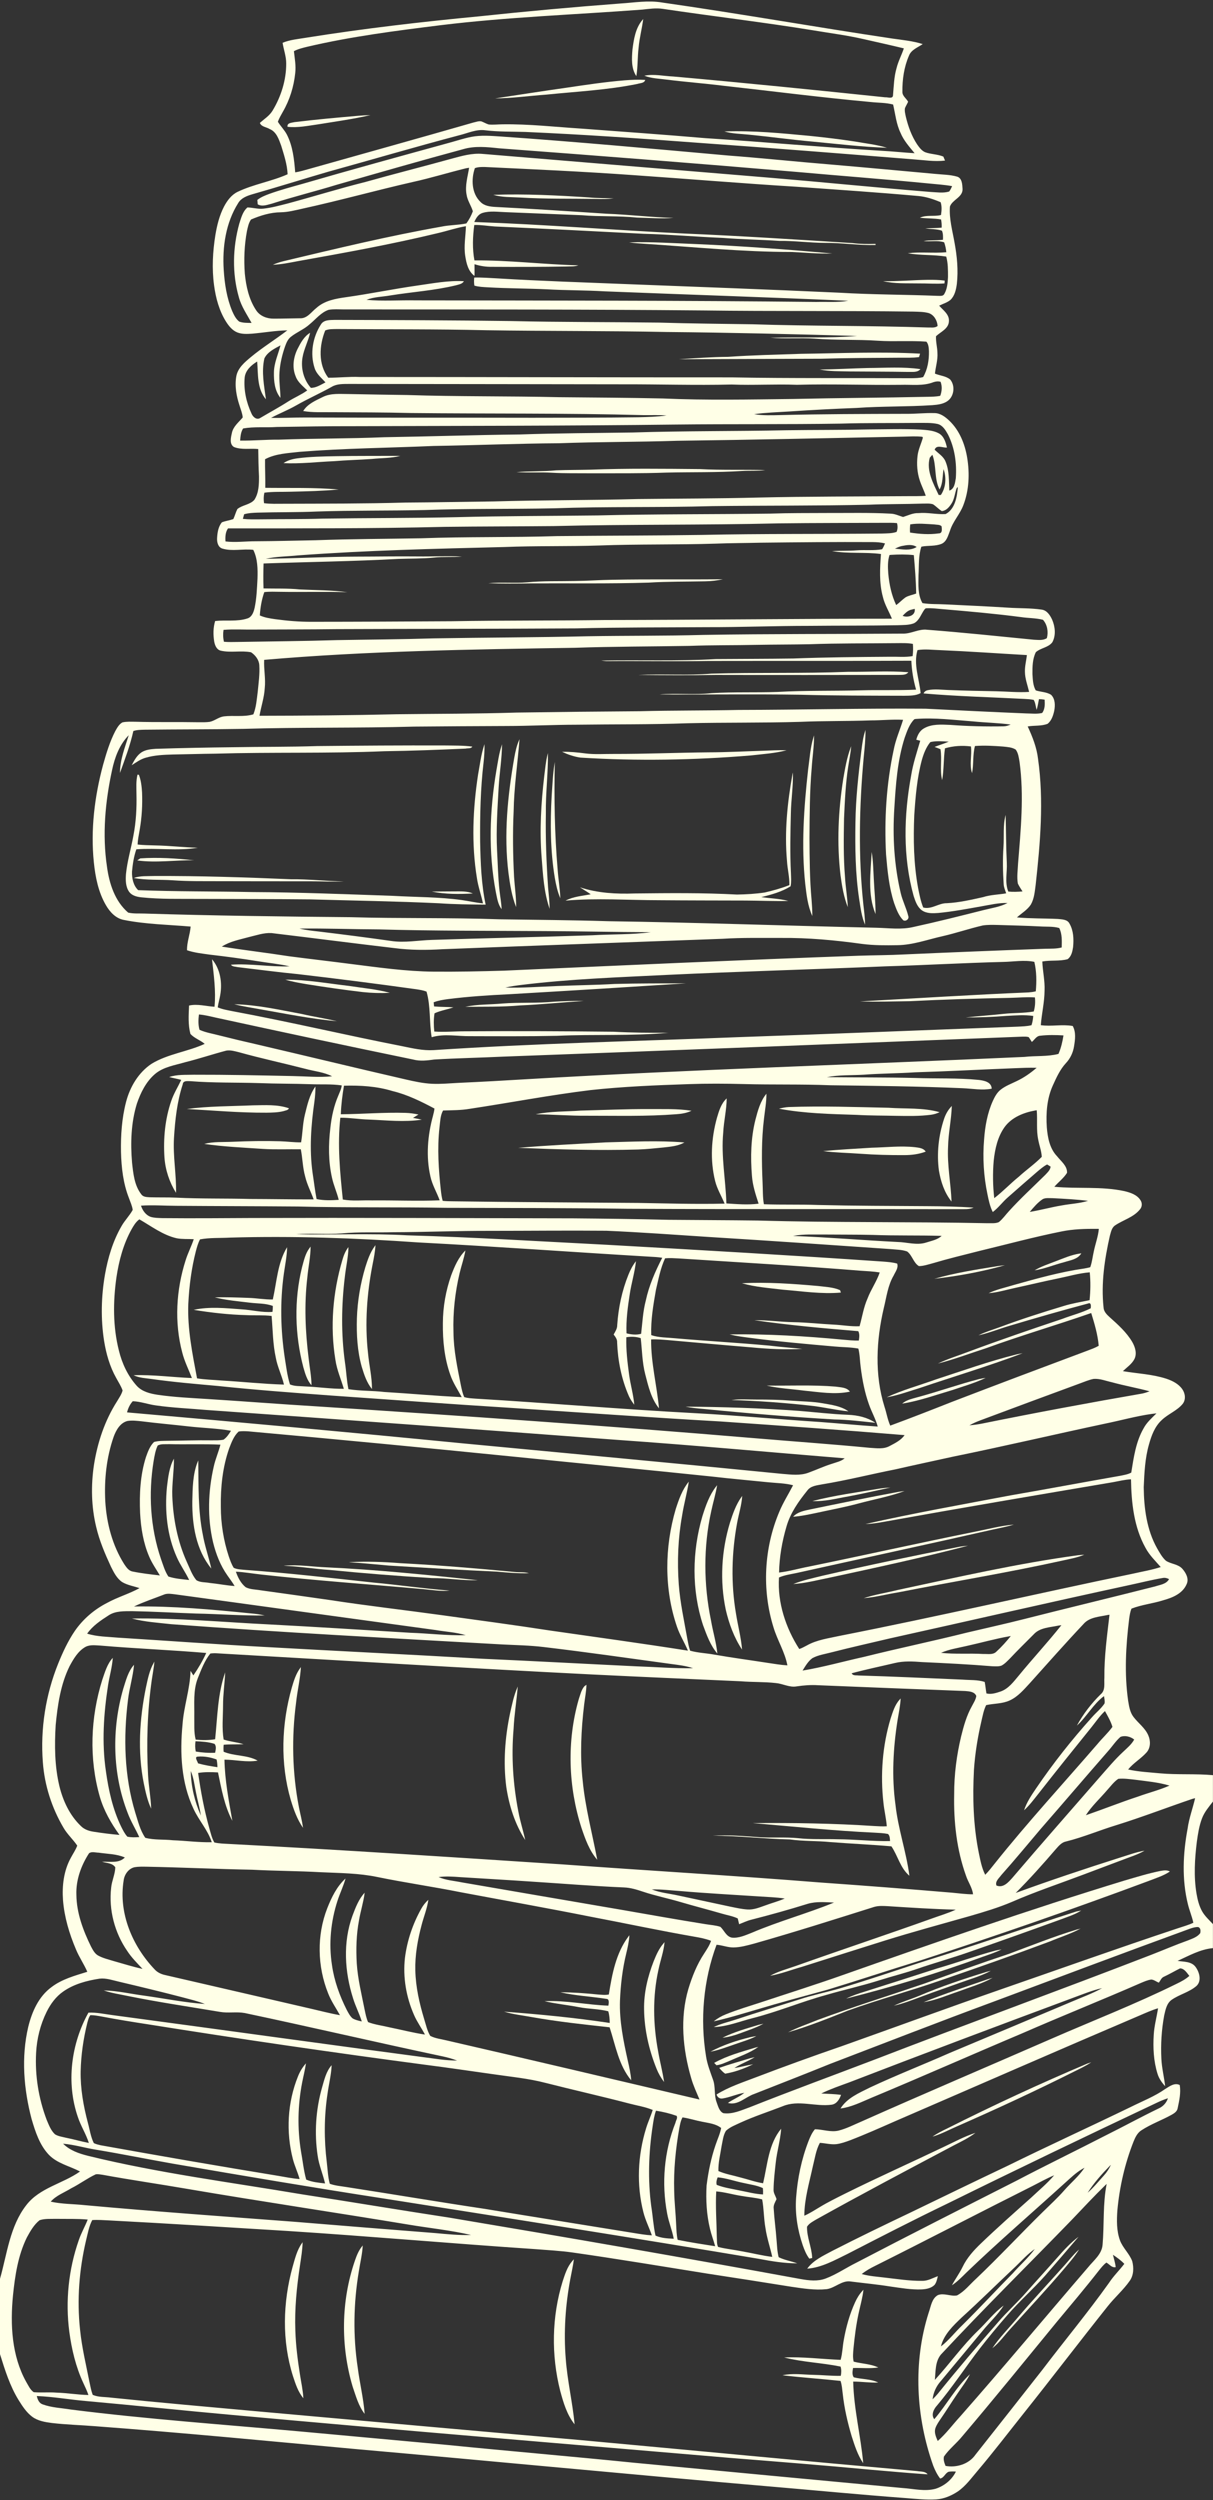 <?xml version="1.0" encoding="UTF-8" standalone="no"?><svg xmlns="http://www.w3.org/2000/svg" xmlns:xlink="http://www.w3.org/1999/xlink" fill="#ffffe7" height="660.1" preserveAspectRatio="xMidYMid meet" version="1" viewBox="0.0 -0.4 320.5 660.1" width="320.5" zoomAndPan="magnify"><rect x="0.0" y="-0.4" width="320.5" height="660.1" fill="#333333" stroke="none"/><g id="change1_1"><path d="M163.977,0.522c3.652-0.228,7.332-0.89,10.984-0.252 c20.314,2.897,40.526,6.489,60.827,9.512c2.688,0.382,5.413,0.634,8.017,1.458 c-1.304,0.899-3.032,1.472-3.643,3.074c-1.295,2.981-1.77,6.298-1.728,9.531 c-0.033,1.109,1.039,1.724,1.509,2.623c-0.252,0.582-0.601,1.113-0.838,1.696 c-0.13,0.755,0.084,1.509,0.233,2.25c0.615,2.562,1.519,5.096,2.981,7.304 c0.564,0.801,1.179,1.649,2.101,2.068c1.56,0.578,3.289,0.512,4.831,1.16 c0.112,0.266,0.335,0.792,0.443,1.057c-2.818,0.331-5.646-0.149-8.455-0.335 c-19.075-1.533-38.151-3.051-57.24-4.397 c-15.051-1.132-30.111-2.175-45.189-2.832c-3.54-0.112-7.09-0.009-10.611-0.443 c-2.357-0.317-4.57,0.759-6.806,1.304c-11.59,3.065-23.091,6.442-34.643,9.638 c-6.712,1.947-13.374,4.053-20.095,5.962c-1.407,0.419-2.93,0.978-3.717,2.315 c-3.298,5.231-4.22,11.604-3.824,17.687c0.238,3.689,0.806,7.411,2.236,10.84 c0.457,1.011,0.96,2.078,1.859,2.772c1.039,0.387,2.175,0.331,3.265,0.354 c-1.216-2.213-2.697-4.318-3.363-6.792c-1.807-6.307-1.63-13.122,0.112-19.42 c0.494-1.509,0.899-3.214,2.161-4.281c1.383,0.028,2.739,0.466,4.132,0.326 c2.231-0.228,4.397-0.843,6.568-1.388c6.824-1.845,13.574-3.936,20.431-5.655 c7.556-2.124,15.167-4.043,22.732-6.135c2.725-0.731,5.506-1.56,8.361-1.276 c25.322,2.106,50.653,4.183,75.975,6.293c14.124,1.183,28.224,2.613,42.352,3.75 c1.612,0.07,3.289,0.368,4.863-0.121c0.326-0.429,0.559-0.927,0.773-1.421 c-2.012-0.373-4.057-0.48-6.088-0.694c-11.673-1.146-23.37-2.017-35.053-3.065 c-26.188-2.236-52.391-4.272-78.598-6.233c-3.158-0.335-6.41-0.68-9.503,0.247 c-11.189,3.019-22.322,6.223-33.46,9.414c-5.632,1.728-11.366,3.13-16.974,4.938 c-1.22,0.298-2.618,0.904-3.806,0.191c-0.023-0.289-0.07-0.871-0.093-1.16 c0.946-0.75,2.087-1.192,3.205-1.607c2.828-1.011,5.725-1.789,8.608-2.599 c12.94-3.759,25.932-7.313,38.919-10.886c1.942-0.526,3.862-1.174,5.841-1.556 c2.529-0.489,5.115-0.261,7.663-0.098c20.077,1.393,40.116,3.233,60.156,5.026 c9.014,0.685,18.004,1.63,27.013,2.366c9.228,0.783,18.451,1.654,27.674,2.483 c1.942,0.205,3.932,0.182,5.823,0.727c1.3,0.391,1.36,2.073,1.425,3.2 c0.144,2.236-2.711,2.86-3.335,4.709c-0.233,3.228,0.675,6.391,1.225,9.545 c0.661,3.573,1.011,7.248,0.606,10.872c-0.2,1.514-0.559,3.163-1.719,4.248 c-0.871,0.699-1.966,1.006-2.953,1.491c1.043,1.206,2.697,2.287,2.581,4.085 c-0.061,2.012-2.152,2.795-3.414,3.987c-0.084,1.481,0.354,2.935,0.377,4.421 c0.121,1.849-0.47,3.629-0.661,5.45c1.318,0.559,2.893,0.61,4.025,1.556 c1.393,1.644,1.057,4.495-0.741,5.72c-1.155,0.792-2.59,0.946-3.945,1.053 c-6.661,0.447-13.346,0.261-20.007,0.736c-5.902,0.224-11.804,0.526-17.696,0.927 c-3.144,0.2-6.293,0.289-9.414,0.713c2.343,0.405,4.733,0.289,7.104,0.242 c11.031-0.275,22.061-0.298,33.096-0.326c2.478,0.023,4.952-0.266,7.434-0.196 c1.57-0.009,2.879,0.997,3.964,2.031c2.674,2.548,4.099,6.135,4.695,9.726 c0.689,4.188,0.522,8.608-1.025,12.6c-0.904,2.371-2.753,4.258-3.512,6.698 c-0.494,1.244-0.838,2.8-2.161,3.438c-1.705,0.731-3.619,0.415-5.404,0.778 c-0.811,2.413-0.601,5.012-0.755,7.523c-0.014,2.464-0.247,5.166,1.048,7.379 c2.003,0.335,4.043,0.224,6.065,0.34c5.529,0.27,11.059,0.512,16.578,0.862 c2.935,0.196,5.893,0.088,8.809,0.508c1.411,0.163,2.259,1.472,2.809,2.655 c0.797,1.849,1.048,4.127,0.061,5.958c-1.053,1.43-3.088,1.486-4.365,2.632 c-0.885,1.77-0.918,3.824-0.899,5.762c0.093,1.458,0.121,3.018,0.871,4.323 c1.328,0.452,2.851,0.391,4.053,1.169c1.113,1.081,1.099,2.804,0.834,4.23 c-0.275,1.244-0.708,2.581-1.733,3.419c-1.668,0.671-3.531,0.396-5.278,0.708 c1.262,2.73,2.39,5.557,2.734,8.576c1.565,11.021,0.582,22.201-0.624,33.208 c-0.242,1.775-0.368,3.652-1.276,5.24c-0.927,1.425-2.441,2.283-3.68,3.396 c3.605,0.331,7.23,0.233,10.84,0.41c1.067,0.121,2.45,0.089,3.032,1.193 c1.085,1.859,1.174,4.127,0.969,6.219c-0.172,1.155-0.438,2.487-1.453,3.209 c-2.175,0.596-4.472,0.205-6.68,0.615c0.093,2.562,0.708,5.091,0.592,7.672 c-0.019,3.074-0.759,6.084-0.992,9.139c2.8,0.391,5.646-0.284,8.436,0.214 c0.908,1.649,0.634,3.629,0.34,5.408c-0.261,1.644-0.997,3.191-2.143,4.402 c-1.556,1.682-2.501,3.792-3.438,5.855c-1.584,3.461-1.859,7.36-1.607,11.114 c0.224,2.702,0.764,5.594,2.716,7.625c1.025,1.314,2.72,2.539,2.627,4.369 c-0.89,1.416-2.264,2.427-3.354,3.68c6.158,0.587,12.428-0.163,18.516,1.151 c1.57,0.377,3.312,0.936,4.23,2.376c0.512,0.741,0.475,1.784-0.14,2.46 c-1.677,2.087-4.402,2.753-6.545,4.206c-0.932,0.606-1.104,1.798-1.402,2.786 c-1.388,6.163-2.334,12.531-1.658,18.852c0.037,1.099,0.838,1.905,1.612,2.599 c2.203,1.975,4.467,3.983,5.981,6.563c0.764,1.337,1.3,3.051,0.554,4.518 c-0.694,1.323-1.98,2.161-3.037,3.172c3.824,0.647,7.761,0.792,11.478,1.998 c1.593,0.536,3.214,1.332,4.206,2.748c0.806,1.123,1.015,2.795,0.093,3.927 c-1.509,1.807-3.834,2.632-5.52,4.253c-1.835,1.682-2.716,4.099-3.368,6.438 c-1.048,3.661-1.216,7.486-1.383,11.268c0.061,5.525,0.783,11.263,3.54,16.155 c0.666,1.151,1.318,2.362,2.32,3.27c1.355,0.904,3.247,0.862,4.369,2.152 c0.941,1.076,1.803,2.65,1.09,4.076c-1.057,2.441-3.699,3.531-6.102,4.192 c-2.776,0.894-5.734,1.169-8.459,2.231c-0.34,0.843-0.475,1.751-0.601,2.655 c-0.89,7.178-1.3,14.478-0.275,21.665c0.247,1.458,0.466,3.023,1.393,4.239 c1.258,1.672,3.088,2.925,3.932,4.9c0.643,1.449,0.629,3.307-0.48,4.532 c-1.477,1.644-3.452,2.758-4.849,4.477c2.772,0.615,5.622,0.745,8.445,1.016 c4.644,0.424,9.321,0.061,13.965,0.484v6.973 c-1.081,1.397-2.264,2.772-2.893,4.453c-0.755,1.97-1.067,4.071-1.36,6.153 c-0.559,4.532-0.843,9.153-0.089,13.681c0.275,1.588,0.661,3.195,1.449,4.63 c0.731,1.318,1.873,2.338,2.893,3.438v6.34 c-3.368,0.317-6.321,1.994-9.335,3.368c1.616,0.266,3.624,0.107,4.723,1.57 c1.039,1.374,1.7,3.717,0.261,5.054c-1.928,1.663-4.518,2.227-6.587,3.68 c-1.3,0.936-1.598,2.637-1.942,4.104c-0.699,3.773-0.936,7.635-0.741,11.468 c0.107,2.427,0.731,4.793,0.992,7.206c-0.88-0.955-1.649-2.036-2.017-3.289 c-1.043-3.331-1.202-6.871-0.992-10.327c0.14-2.357,0.783-4.635,1.137-6.955 c-1.672,0.498-3.265,1.225-4.863,1.91c-21.623,9.214-43.158,18.642-64.739,27.972 c-3.904,1.714-7.802,3.456-11.785,4.984c-1.174,0.429-2.371,0.862-3.619,1.015 c-1.463,0.158-2.897-0.266-4.351-0.34c-1.043,1.914-1.323,4.132-1.863,6.228 c-0.922,4.295-2.231,8.576-2.241,13.006c1.439-0.62,2.748-1.491,4.09-2.282 c2.161-1.314,4.435-2.418,6.694-3.554c8.566-4.248,17.301-8.156,25.932-12.27 c2.804-1.318,5.543-2.814,8.497-3.773c-1.756,1.342-3.754,2.301-5.711,3.307 c-12.153,6.438-24.316,12.852-36.329,19.55c-0.885,0.536-1.891,1.02-2.46,1.929 c-0.065,2.823,1.262,5.455,1.36,8.264c-0.191,0.042-0.568,0.121-0.755,0.163 c-0.801-1.057-1.3-2.297-1.733-3.531c-1.37-4.015-2.064-8.292-1.756-12.535 c0.368-5.11,1.425-10.178,3.275-14.957c0.438-1.109,0.913-2.227,1.696-3.14 c2.096,0.028,4.183,0.862,6.275,0.354c2.087-0.531,4.006-1.542,5.981-2.376 c16.602-7.393,33.325-14.496,49.982-21.763 c11.119-4.858,22.448-9.251,33.334-14.622c1.188-0.568,2.371-1.197,3.359-2.082 c-0.638-0.787-1.346-1.998-2.469-1.98c-1.421,0.708-2.79,1.519-4.23,2.189 c-0.699,0.27-0.936,1.025-1.36,1.574c-0.675-0.247-1.262-0.769-1.989-0.824 c-0.978,0.13-1.882,0.54-2.786,0.918c-10.42,4.551-20.99,8.767-31.41,13.322 c-13.299,5.613-26.496,11.464-39.823,17.012 c-2.632,1.109-5.236,2.436-8.105,2.8c1.747-2.795,4.905-4.095,7.723-5.511 c6.945-3.261,14.096-6.051,21.116-9.153c10.728-4.486,21.442-8.995,32.16-13.504 c2.72-1.174,5.529-2.166,8.124-3.615c-2.674,0.596-5.203,1.658-7.77,2.595 c-19.765,7.341-39.501,14.753-59.173,22.336c-2.441,0.899-4.914,1.733-7.253,2.888 c1.738,0.116,3.489,0.121,5.217,0.368c-0.401,1.137-1.127,2.362-2.422,2.585 c-4.309,0.615-8.832-1.346-13.001,0.415c-3.699,1.43-7.481,2.655-11.096,4.304 c-1.337,0.638-2.79,1.155-3.894,2.18c-0.736,1.197-0.857,2.65-1.146,4.006 c-0.335,2.194-0.913,4.383-0.848,6.619c1.826,0.811,3.82,1.118,5.73,1.672 c2.026,0.498,4.006,1.239,6.079,1.556c1.155-4.886,1.43-10.374,4.775-14.403 c-0.214,3.056-1.123,6.004-1.444,9.046c-0.252,2.334-0.536,4.667-0.564,7.02 c-0.061,0.918,0.545,1.682,0.787,2.539c-0.377,0.792-0.894,1.593-0.75,2.529 c0.158,2.716,0.545,5.413,0.741,8.133c0.14,1.551,0.168,3.135,0.568,4.658 c1.551,0.764,3.289,1.034,4.914,1.621c-3.396,0.005-6.75-0.545-10.076-1.179 c-32.994-5.534-66.048-10.723-99.098-15.926 c-18.707-2.883-37.368-6.037-56.019-9.251 c-6.708-1.188-13.383-2.539-20.105-3.652c-2.907-0.466-5.744-1.332-8.683-1.584 c1.779,1.789,4.225,2.618,6.619,3.214c18.586,4.556,37.596,6.973,56.448,10.15 c13.02,2.012,26.016,4.183,39.045,6.172 c30.963,5.185,61.898,10.546,92.777,16.206c2.185,0.387,4.514,0.666,6.638-0.158 c2.818-1.071,5.324-2.8,8.012-4.136c14.016-7.313,28.126-14.454,42.231-21.605 c7.872-4.127,15.875-7.998,23.78-12.065c4.649-2.306,9.195-4.803,13.867-7.057 c1.183-0.522,2.11-1.477,2.501-2.716c-1.034,0.326-2.036,0.75-3.014,1.22 c-18.512,8.734-36.967,17.585-55.33,26.631 c-8.865,4.272-17.613,8.771-26.356,13.271c-3.382,1.64-6.778,3.591-10.607,3.876 c1.616-2.241,4.202-3.396,6.559-4.667c6.82-3.494,13.728-6.824,20.645-10.118 c8.585-4.15,17.165-8.31,25.778-12.395c10.765-5.296,21.679-10.276,32.472-15.502 c3.093-1.542,6.344-2.799,9.191-4.798c1.104-0.68,2.436-1.696,3.782-1.011 c0.34,2.031-0.121,4.109-0.545,6.098c-0.121,0.848-0.871,1.342-1.556,1.733 c-2.623,1.463-5.497,2.469-8.017,4.118c-1.081,0.675-1.64,1.873-2.101,3.014 c-2.287,5.809-3.694,11.953-4.262,18.167c-0.182,2.613-0.224,5.338,0.675,7.84 c0.741,2.036,2.492,3.508,3.251,5.534c0.443,1.71,0.41,3.703-0.657,5.194 c-1.705,2.446-3.997,4.397-5.837,6.74c-7.444,9.335-14.678,18.838-22.126,28.173 c-4.067,5.096-8.021,10.281-12.237,15.251c-1.64,1.915-3.135,4.02-5.24,5.464 c-1.705,1.123-3.657,1.956-5.711,2.082c-2.646,0.154-5.287-0.135-7.919-0.34 c-12.433-0.922-24.842-2.133-37.265-3.182 c-35.905-3.093-71.778-6.554-107.674-9.722 c-23.1-2.119-46.191-4.36-69.323-6.079c-3.801-0.307-7.621-0.405-11.413-0.843 c-1.835-0.233-3.764-0.55-5.282-1.686c-1.514-1.151-2.562-2.781-3.554-4.369 C2.609,629.587,1.3,625.357,0,621.188v-19.89 c1.882-6.596,2.599-13.877,6.95-19.453c3.545-4.612,9.633-5.65,14.193-8.883 c-2.758-1.444-6.023-2.11-8.25-4.43c-2.441-2.585-3.559-6.079-4.542-9.414 c-2.078-7.882-2.767-16.299-0.899-24.292c0.969-3.997,2.758-8.087,6.181-10.565 c2.776-2.106,6.172-3.009,9.437-4.029c-0.876-2.031-2.161-3.862-3-5.907 c-1.756-4.141-3.07-8.515-3.424-13.01c-0.275-3.801,0.196-7.77,2.054-11.147 c0.568-1.09,1.286-2.101,1.71-3.247c-1.113-1.654-2.637-2.995-3.633-4.728 c-3.098-5.25-5.012-11.208-5.455-17.286c-0.68-8.837,0.736-17.818,4.043-26.035 c1.211-3,2.585-5.958,4.407-8.641c2.152-3.107,5.101-5.646,8.459-7.369 c2.781-1.533,5.855-2.413,8.636-3.931c-1.537-0.526-3.2-0.769-4.612-1.616 c-1.407-0.969-2.189-2.557-2.935-4.039c-1.574-3.396-3.06-6.871-3.913-10.532 c-1.29-5.348-1.393-10.942-0.578-16.369c0.927-5.897,2.855-11.692,6.079-16.737 c0.545-0.941,1.216-1.84,1.486-2.897c-0.405-1.179-1.113-2.213-1.691-3.303 c-1.705-3.023-2.66-6.414-3.205-9.824c-0.899-5.767-0.755-11.673,0.228-17.417 c0.783-4.477,2.101-8.911,4.388-12.857c0.852-1.519,2.124-2.753,2.953-4.276 c-0.149-1.109-0.652-2.129-1.015-3.172c-1.509-3.843-1.975-8.003-2.082-12.107 c-0.079-4.444,0.219-8.93,1.342-13.243c1.034-3.964,3.275-7.756,6.731-10.057 c4.318-2.627,9.493-3.177,14.044-5.259c-1.169-1.006-2.739-1.477-3.773-2.627 c-0.647-2.422-0.475-5.008-0.359-7.495c2.241-0.498,4.486,0.196,6.726,0.321 c0.401-4.192-0.2-8.38-0.661-12.54c2.203,2.571,2.734,6.172,2.175,9.433 c-0.182,1.09-0.512,2.161-0.666,3.265c1.244,0.536,2.595,0.745,3.913,1.016 c14.99,2.781,29.831,6.307,44.793,9.232c2.748,0.559,5.52,1.216,8.347,1.043 c26.677-1.775,53.415-2.338,80.125-3.41c24.698-0.848,49.391-1.873,74.088-2.781 c1.253-0.07,2.525-0.079,3.754-0.387c0.27-0.792,0.391-1.626,0.457-2.45 c-2.338-0.335-4.709-0.126-7.052-0.009c-3.582,0.284-7.178,0.424-10.77,0.401 c3.331-0.363,6.675-0.568,10.006-0.941c2.641-0.289,5.324-0.154,7.947-0.62 c0.354-1.202,0.443-2.473,0.312-3.717c-2.185-0.144-4.374,0.065-6.559,0.116 c-8.846,0.172-17.696,0.424-26.528,0.88c-4.379,0.047-8.762,0.205-13.136,0.056 c14.85-0.811,29.696-1.761,44.56-2.376c0.634-0.051,1.272-0.13,1.891-0.284 c0.238-2.59,0.219-5.245-0.382-7.784c-2.725-0.564-5.511-0.023-8.254,0.019 c-10.397,0.261-20.785,0.866-31.177,1.169 c-19.145,0.82-38.304,1.337-57.449,2.245 c-12.824,0.643-25.685,1.081-38.444,2.632c-1.491,0.182-2.981,0.382-4.444,0.722 c4.56,0.13,9.116-0.233,13.672-0.401c5.063-0.219,10.136-0.261,15.2-0.55 c6.293-0.172,12.586-0.154,18.88-0.158c-15.591,1.002-31.187,1.97-46.787,2.874 c-5.362,0.261-10.718,0.601-16.043,1.272c-1.314,0.177-2.632,0.373-3.871,0.857 c0.028,0.27,0.089,0.82,0.116,1.09c1.7,0.163,3.414,0.098,5.115,0.247 c-1.649,0.568-3.405,0.834-4.998,1.57c-0.256,1.588-0.238,3.214-0.061,4.812 c2.739,0.196,5.487-0.079,8.226-0.061c13.043-0.093,26.081-0.033,39.124,0.112 c4.835,0.261,9.68,0.293,14.524,0.266c-9.787,0.913-19.625,0.359-29.43,0.811 c-7.607,0.163-15.214,0.116-22.82,0.093c-3.442,0.07-6.941-0.727-10.313,0.275 c-0.675-3.983-0.233-8.138-1.36-12.041c-0.852-0.335-1.77-0.475-2.669-0.615 c-10.439-1.458-20.892-2.786-31.359-4.006 c-5.296-0.508-10.569-1.225-15.856-1.84c-0.606-0.158-1.397-0.07-1.798-0.643 c5.166-0.359,10.318,0.629,15.493,0.433c-2.776-0.643-5.618-0.894-8.427-1.356 c-4.202-0.68-8.422-1.248-12.656-1.733c-2.017-0.289-4.067-0.494-6.009-1.155 c-0.061-2.133,0.792-4.146,0.95-6.256c-5.855-0.508-11.781-0.592-17.571-1.738 c-2.185-0.373-3.782-2.11-4.835-3.95c-1.975-3.41-2.762-7.351-3.163-11.231 c-0.894-8.66,0.186-17.44,2.446-25.82c0.848-3.028,1.765-6.065,3.209-8.869 c0.489-0.857,0.992-1.807,1.882-2.301c1.155-0.261,2.348-0.172,3.522-0.168 c5.59,0.158,11.184,0.023,16.774,0.13c0.927,0.005,1.854,0.019,2.776-0.107 c1.323-0.275,2.385-1.272,3.736-1.444c2.59-0.307,5.273,0.214,7.802-0.54 c0.759-1.896,0.89-3.959,1.151-5.962c0.224-2.338,0.568-4.686,0.415-7.039 c-0.089-1.402-1.048-2.627-2.175-3.386c-2.637-0.526-5.371,0.186-7.998-0.424 c-1.095-0.238-1.56-1.411-1.738-2.394c-0.293-1.798-0.289-3.685,0.247-5.436 c2.846-0.331,5.809,0.238,8.571-0.694c1.183-0.401,1.607-1.705,1.859-2.8 c0.531-2.52,0.615-5.105,0.755-7.667c0.079-2.567,0.051-5.278-1.113-7.63 c-2.711-0.34-5.52,0.466-8.18-0.34c-1.141-0.359-1.435-1.682-1.383-2.734 c0.079-1.453,0.303-3.051,1.276-4.202c0.978-0.373,2.031-0.498,3.019-0.852 c0.41-0.862,0.629-1.798,1.067-2.646c1.328-1.095,3.326-1.109,4.49-2.436 c1.183-1.812,1.23-4.09,1.22-6.181c-0.126-2.408-0.168-4.821-0.196-7.23 c-2.129-0.224-4.379,0.27-6.414-0.531c-1.244-0.755-0.829-2.46-0.568-3.624 c0.317-1.765,1.789-2.883,2.879-4.174c-0.079-1.053-0.503-2.04-0.806-3.042 c-0.843-2.529-1.37-5.268-0.871-7.924c0.433-2.171,2.236-3.652,3.848-4.998 c3.06-2.548,6.47-4.621,9.619-7.048c-3.116,0.065-6.195,0.61-9.293,0.88 c-1.309,0.084-2.683,0.168-3.927-0.326c-1.262-0.512-2.166-1.593-2.888-2.702 c-1.877-2.925-2.804-6.354-3.256-9.773c-0.596-4.402-0.349-8.879,0.354-13.257 c0.433-2.581,1.067-5.166,2.283-7.504c0.825-1.56,1.938-3.07,3.559-3.871 c4.234-2.031,8.962-2.753,13.239-4.654c-0.112-2.59-0.941-5.082-1.691-7.542 c-0.615-1.663-1.248-3.675-3.042-4.397c-0.848-0.545-2.217-0.564-2.595-1.63 c1.165-1.034,2.548-1.882,3.363-3.251c2.25-3.727,3.61-8.054,3.596-12.423 c0.009-1.873-0.666-3.647-0.955-5.473c1.942-0.806,4.057-0.978,6.112-1.323 c15.246-2.436,30.59-4.211,45.958-5.674C139.135,2.581,151.549,1.458,163.977,0.522 M169.74,2.134c-17.743,1.332-35.551,1.956-53.229,4.109 c-11.813,1.467-23.654,2.972-35.258,5.688c-1.225,0.298-2.473,0.587-3.596,1.183 c0.21,1.919,0.578,3.843,0.349,5.781c-0.373,3.591-1.467,7.122-3.284,10.248 c-0.47,0.852-0.978,1.691-1.304,2.609c0.727,1.179,1.742,2.161,2.385,3.396 c1.574,3.079,1.924,6.573,2.199,9.969c1.29-0.205,2.543-0.606,3.801-0.946 c14.417-4.062,28.853-8.068,43.247-12.209c0.689-0.14,1.397-0.443,2.115-0.321 c0.666,0.242,1.272,0.624,1.952,0.829c1.206,0.116,2.422-0.033,3.633-0.042 c7.001-0.107,13.97,0.694,20.948,1.137c10.886,0.82,21.782,1.579,32.663,2.515 c15.619,1.002,31.205,2.422,46.829,3.349c2.828,0.149,5.641,0.466,8.469,0.624 c-1.383-1.682-2.874-3.331-3.717-5.371c-1.141-2.348-1.374-4.97-1.961-7.476 c-1.919-0.522-3.932-0.443-5.893-0.666c-13.02-1.192-25.993-2.855-38.989-4.3 c-5.003-0.624-10.034-0.997-15.037-1.626c-1.952-0.256-3.959-0.298-5.813-1.02 c2.539-0.517,5.115,0.102,7.663,0.21c18.661,1.658,37.303,3.54,55.936,5.487 c0.689-0.079,2.124,0.559,2.11-0.606c0.205-2.38,0.256-4.798,0.932-7.104 c0.443-1.807,1.346-3.452,1.928-5.208c-3.54-0.857-7.104-1.644-10.653-2.446 c-4.318-0.997-8.715-1.551-13.076-2.283c-13.276-2.166-26.645-3.722-39.944-5.702 C173.34,1.663,171.533,1.943,169.74,2.134 M123.162,44.025 c-4.705,1.151-9.335,2.585-14.072,3.624c-9.782,2.227-19.453,4.924-29.258,7.066 c-1.854,0.41-3.713,0.899-5.622,0.936c-2.73,0.014-5.403,0.848-7.886,1.91 c-0.647,0.918-0.852,2.05-1.09,3.126c-0.68,3.666-0.82,7.43-0.55,11.142 c0.326,3.363,1.081,6.81,2.972,9.666c0.992,1.547,2.874,2.269,4.658,2.241 c2.301,0.005,4.602-0.075,6.899-0.098c1.933,0.13,3.046-1.682,4.397-2.73 c2.152-1.952,5.115-2.46,7.886-2.846c6.303-0.89,12.535-2.18,18.833-3.074 c4.053-0.573,8.124-1.37,12.242-1.141c-0.419,0.759-1.337,0.852-2.087,1.081 c-5.692,1.388-11.566,1.747-17.338,2.678c-2.105,0.377-4.309,0.363-6.316,1.165 c4.355,0.391,8.734,0.047,13.103,0.135c35.248,0.065,70.497,0.023,105.745,0.424 c2.814-0.079,5.66,0.172,8.45-0.312c-21.442-0.955-42.902-1.64-64.353-2.492 c-5.119-0.307-10.253-0.247-15.372-0.54c-5.133-0.238-10.271-0.219-15.4-0.517 c-1.23-0.075-2.474-0.102-3.661-0.452c-0.116-0.708-0.116-1.425-0.037-2.133 c2.008-0.056,4.015,0.121,6.023,0.214c11.492,0.708,23.002,1.057,34.503,1.528 c18.633,0.717,37.265,1.407,55.889,2.255c8.697,0.526,17.412,0.489,26.114,0.838 c0.582-0.023,1.351,0.144,1.672-0.503c0.783-1.346,0.904-2.963,0.974-4.481 c0-1.803,0.019-3.638-0.466-5.385c-3.363-0.554-6.81-0.279-10.169-0.885 c3.382-0.424,6.806,0.047,10.192-0.266c-0.089-0.894-0.266-1.779-0.573-2.623 c-1.751-0.573-3.647-0.102-5.45-0.331c1.7-0.293,3.433-0.107,5.138-0.335 c0.033-0.806,0.051-1.649-0.275-2.404c-1.416-0.47-2.939-0.368-4.393-0.615 c1.435-0.084,2.883-0.033,4.323-0.191c0.028-0.722-0.014-1.453-0.163-2.161 c-1.849-0.331-3.741-0.219-5.599-0.452c1.747-0.82,3.75-0.252,5.585-0.713 c0.172-1.113,0.266-2.287-0.093-3.377c-1.859-0.801-3.806-1.449-5.827-1.64 c-10.718-0.964-21.46-1.668-32.193-2.446 c-14.431-0.885-28.839-2.087-43.261-3.079 c-13.048-0.932-26.114-1.523-39.18-2.143c-0.876-0.009-1.775-0.009-2.604,0.303 c-1.011,2.925-0.876,6.68,1.491,8.934c1.025,1.057,2.548,1.239,3.941,1.314 c9.787,0.498,19.564,1.141,29.342,1.789c5.916,0.224,11.804,0.946,17.72,1.099 c-3.209,0.266-6.442,0-9.661-0.075c-4.845-0.503-9.722-0.214-14.571-0.629 c-6.671-0.261-13.346-0.54-20.016-0.801c-2.082-0.056-4.234-0.419-6.261,0.21 c-1.099,0.349-1.7,1.402-2.143,2.385c18.498,0.629,36.953,2.143,55.432,3.037 c14.841,0.634,29.668,1.588,44.49,2.525c2.017,0.252,4.053,0.266,6.079,0.21 l0.051,0.293c-4.467,0.135-8.902-0.587-13.369-0.554 c-4.043-0.005-8.059-0.578-12.102-0.522c-4.97-0.335-9.95-0.396-14.911-0.792 c-6.973-0.284-13.933-0.908-20.911-1.085c-13.113-0.675-26.226-1.351-39.343-1.933 c-1.807-0.112-3.605-0.452-5.417-0.391c-0.415,3.079-0.536,6.279,0.042,9.349 c9.167-0.075,18.297,1.076,27.46,1.304c-1.048,0.382-2.185,0.238-3.27,0.307 c-6.526,0.116-13.057,0.126-19.578,0.084c-1.565,0.028-3.107-0.214-4.593-0.689 c-0.009,1.029,0.037,2.059-0.005,3.088c-1.682-1.22-2.152-3.363-2.446-5.296 c-0.415-2.604,0.121-5.217,0.182-7.826c-2.543,0.415-4.989,1.276-7.5,1.845 c-12.19,2.944-24.544,5.175-36.888,7.379c-2.194,0.41-4.388,0.876-6.629,0.955 c0.941-0.401,1.91-0.727,2.902-0.964c13.825-3.289,27.656-6.629,41.658-9.102 c2.171-0.452,4.411-0.391,6.577-0.848c0.713-0.978,1.295-2.068,1.714-3.209 c-0.452-1.505-1.439-2.823-1.663-4.407c-0.452-2.385,0.312-4.742,0.671-7.085 C123.754,43.927,123.358,43.992,123.162,44.025 M86.833,81.407 c-2.022,0.68-3.377,2.473-4.984,3.782c-1.495,1.379-3.447,2.101-5.022,3.368 c-0.824,0.652-1.206,1.672-1.551,2.632c-0.731,2.138-1.267,4.36-1.425,6.619 c-0.172,2.287,0.214,4.56,0.252,6.843c-1.519-1.859-1.765-4.369-1.728-6.684 c0.023-2.506,1.118-4.798,1.742-7.178c-1.593,0.857-3.447,1.751-4.262,3.452 c-0.82,3.573-0.065,7.229,0.415,10.793c-2.371-2.753-2.054-6.601-2.315-9.978 c-1.551,0.946-3.102,2.31-3.307,4.23c-0.298,3.237,0.429,6.549,1.793,9.484 c0.354,0.89,1.356,1.84,2.343,1.179c2.45-1.453,4.97-2.795,7.365-4.341 c1.635-1.043,3.456-1.775,5.026-2.916c-1.113-1.141-2.497-2.143-3.046-3.703 c-0.988-2.348-0.615-5.04,0.498-7.271c0.815-1.602,1.724-3.293,3.312-4.248 c-0.503,2.222-1.626,4.258-2.008,6.512c-0.489,2.823,0.293,5.883,2.208,8.031 c1.397,0.009,2.641-0.838,3.857-1.444c-1.048-1.188-2.394-2.217-2.874-3.801 c-1.239-3.787-0.498-8.119,1.64-11.445c0.741-1.323,2.413-1.211,3.717-1.258 c15.535,0.042,31.075,0.089,46.61,0.307c13.038,0.312,26.086,0.238,39.129,0.41 c8.226,0.256,16.457,0.312,24.688,0.443c15.409,0.503,30.837,0.335,46.246,0.848 c0.862-0.033,1.849,0.186,2.585-0.396c-0.098-1.453-0.955-2.967-2.399-3.424 c-1.309-0.345-2.674-0.331-4.011-0.377c-18.488-0.252-36.977-0.051-55.465-0.303 c-31.671-0.303-63.347-0.256-95.022-0.275 C89.502,81.295,88.156,81.178,86.833,81.407 M85.925,86.861 c-1.588,3.945-1.891,8.92,0.801,12.47c2.762,0.019,5.529-0.321,8.301-0.191 c32.761,0.005,65.527,0.112,98.288,0.102c15.838,0.293,31.68,0.135,47.518,0.219 c1.029-0.019,2.078-0.023,3.084-0.298c1.188-2.059,1.574-4.5,1.528-6.852 c-0.056-0.862-0.075-1.821-0.68-2.501c-4.248-0.312-8.529,0.037-12.787-0.242 c-5.581-0.373-11.184-0.102-16.76-0.559c-3.885-0.247-7.784,0.093-11.664-0.219 c7.635-0.224,15.297,0.158,22.909-0.484c-16.788-0.494-33.586-0.885-50.383-1.048 c-15.838-0.326-31.676-0.21-47.513-0.461c-13.197-0.317-26.398-0.219-39.599-0.321 C87.947,86.507,86.88,86.438,85.925,86.861 M246.651,100.505 c-2.753,1.085-5.744,0.61-8.618,0.703c-9.163,0.107-18.325-0.261-27.483-0.005 c-5.744-0.224-11.492,0.163-17.235-0.075c-9.628,0.242-19.252-0.084-28.881-0.056 c-24.064-0.014-48.128-0.093-72.193-0.098c-1.551,0.019-3.2-0.065-4.579,0.759 c-3.107,1.737-6.363,3.172-9.451,4.938c-2.129,1.22-4.425,2.101-6.587,3.261 c2.986,0.07,5.976-0.112,8.962-0.098c20.03,0.093,40.06,0.023,60.091,0.075 c9.321-0.028,18.642,0.005,27.963-0.135c2.497-0.061,4.994-0.135,7.472-0.461 c-2.022-0.2-4.062-0.061-6.088-0.102c-20.491-0.564-40.992-0.326-61.488-0.559 c-6.987-0.172-13.975-0.177-20.962-0.214c-2.487-0.028-4.998,0.116-7.462-0.307 c1.141-1.873,3.261-2.762,5.143-3.689c2.166-1.099,4.649-0.787,6.983-0.797 c5.124,0.116,10.243,0.172,15.367,0.256c13.35,0.438,26.71,0.261,40.065,0.573 c9.158,0.084,18.321,0.144,27.479,0.34c11.482,0.512,22.983,0.266,34.471,0.13 c11.804-0.275,23.608-0.312,35.412-0.573c1.137-0.028,2.287-0.014,3.405-0.261 c0.438-1.179,0.545-2.511,0.084-3.699 C247.899,100.226,247.252,100.31,246.651,100.505 M178.623,111.699 c-28.485,0.354-56.97,0.34-85.459,0.433 c-6.675-0.019-13.355,0.107-20.03,0.205c-2.963,0.214-5.972-0.13-8.902,0.396 c-0.61,0.946-0.703,2.105-0.783,3.2c3.382,0.061,6.764-0.279,10.146-0.242 c9.316-0.335,18.642-0.256,27.954-0.647c11.958-0.191,23.906-0.596,35.863-0.727 c9.936-0.345,19.876-0.363,29.817-0.522c13.504-0.433,27.017-0.307,40.526-0.592 c7.29-0.107,14.585-0.051,21.875-0.219c4.57-0.033,9.149-0.182,13.718,0.047 c1.574,0.13,3.237,0.21,4.663,0.964c1.388,0.741,1.868,2.352,2.189,3.778 c-1.095,0.107-2.744-0.848-3.247,0.564c0.992,1.015,2.352,1.77,2.888,3.158 c1.006,2.418,0.852,5.082,0.992,7.644c1.36-0.429,1.514-2.078,1.714-3.275 c0.275-3.918-0.275-7.993-2.064-11.529c-0.638-1.137-1.397-2.46-2.762-2.79 c-1.649-0.359-3.354-0.266-5.031-0.284c-6.834,0.075-13.667-0.023-20.496,0.191 C207.671,111.685,193.147,111.527,178.623,111.699 M238.685,114.89 c-19.937,0.396-39.874,0.843-59.811,1.095 c-10.402,0.345-20.813,0.266-31.215,0.652c-11.026,0.07-22.043,0.54-33.068,0.713 c-11.804,0.512-23.636,0.61-35.421,1.551c-3.079,0.363-6.349,0.457-9.139,1.956 c-0.033,2.515,0.107,5.031,0.061,7.551c6.466,0.084,12.95-0.13,19.401,0.443 c-4.192,0.387-8.413,0.484-12.624,0.582c-2.338,0.075-4.691-0.051-7.015,0.256 c-0.214,0.904-0.224,1.849-0.093,2.772c1.733,0.242,3.489,0.149,5.231,0.154 c10.718-0.037,21.437-0.014,32.146-0.317c7.765-0.047,15.526-0.214,23.291-0.298 c12.726-0.368,25.466-0.303,38.197-0.634c10.56-0.126,21.12-0.121,31.676-0.391 c13.197-0.298,26.398-0.275,39.595-0.368c1.565-0.009,3.14,0.028,4.705-0.098 c-0.443-1.374-1.123-2.655-1.57-4.029c-0.703-2.087-0.852-4.341-0.596-6.521 c0.191-1.672,0.964-3.186,1.407-4.784l-0.121-0.242 C242.049,114.736,240.362,114.857,238.685,114.89 M246.097,119.953 c-0.112,0.126-0.331,0.382-0.438,0.512c-0.941,3.433,0.936,6.801,2.362,9.829 c0.14,0,0.429,0.005,0.568,0.009c1.346-1.975,1.505-4.616,0.722-6.834 c-0.307,1.798-0.144,3.727-1.057,5.376c-1.467-2.837-0.759-6.209-1.896-9.158 L246.097,119.953 M252.79,128.459c-0.522,1.379-0.582,2.939-1.435,4.188 c-0.587,0.88-1.388,1.826-2.52,1.905c-0.829-0.526-1.491-1.262-2.306-1.798 c-0.894-0.293-1.859-0.168-2.776-0.182c-4.7,0.158-9.405,0.089-14.105,0.289 c-13.816,0.317-27.642,0.196-41.458,0.377 c-13.975,0.41-27.954,0.07-41.924,0.578c-11.333,0.242-22.671,0.037-34,0.452 c-9.475,0.219-18.954,0.07-28.424,0.391c-5.278,0.233-10.56,0.14-15.838,0.298 c-1.174,0.047-2.366,0.089-3.498,0.429c-0.084,0.307-0.252,0.913-0.335,1.216 c1.579,0.177,3.177,0.135,4.765,0.121c5.436-0.079,10.872-0.009,16.308-0.186 c11.799-0.182,23.603-0.116,35.402-0.382c12.419-0.331,24.842-0.307,37.265-0.461 c15.214-0.377,30.432-0.275,45.65-0.48c4.966-0.168,9.936-0.135,14.906-0.163 c5.599,0.019,11.208-0.13,16.807,0.172c1.174,0.019,2.231,0.554,3.335,0.885 c1.332-0.415,2.618-1.09,4.062-1.025c2.399-0.228,4.779,0.391,7.169,0.252 c2.52-1.3,3.042-4.56,3.242-7.132L252.79,128.459 M205.645,137.794 c-19.793,0.475-39.59,0.219-59.378,0.713 c-9.582,0.098-19.164,0.079-28.75,0.205 c-19.085,0.466-38.178,0.396-57.268,0.401c-0.708,0.988-0.75,2.278-0.671,3.452 c2.646,0.317,5.31-0.056,7.97-0.047c5.278-0.028,10.555-0.177,15.833-0.27 c9.312-0.345,18.633-0.354,27.949-0.522c11.953-0.438,23.915-0.191,35.868-0.573 c12.731-0.135,25.466-0.121,38.197-0.312c15.889-0.349,31.787-0.2,47.681-0.363 c1.276-0.051,2.59-0.005,3.82-0.433c0.317-0.741,0.312-1.561,0.112-2.32 c-0.587-0.061-1.174-0.089-1.756-0.084 C225.382,137.692,215.511,137.664,205.645,137.794 M240.507,138.06 c-0.093,0.713-0.112,1.435-0.051,2.157c2.473,0.382,5.045,0.587,7.532,0.224 c1.085,0.037,0.876-1.16,0.797-1.887c-0.498-0.484-1.267-0.363-1.891-0.48 C244.769,137.957,242.617,137.706,240.507,138.06 M200.977,142.895 c-3.95,0.098-7.905,0.093-11.855,0.247c-10.248,0.326-20.505,0.107-30.749,0.489 c-8.38,0.275-16.769,0.065-25.15,0.405c-18.167,0.452-36.343,0.871-54.468,2.208 c-2.841,0.298-5.725,0.275-8.52,0.899c7.952-0.107,15.898-0.54,23.855-0.568 c5.436-0.009,10.877-0.112,16.313-0.051c3.89,0.056,7.779-0.177,11.664,0.037 c-2.473,0.224-4.966-0.005-7.439,0.266c-3.107,0.307-6.237,0.238-9.354,0.345 c-11.869,0.652-23.761,0.792-35.635,1.211c-0.065,2.189-0.098,4.393-0.009,6.587 c3.186,0.075,6.382-0.056,9.559,0.266c4.202,0.21,8.422,0.168,12.596,0.736 c-5.907-0.2-11.813,0-17.72-0.107c-1.411-0.014-2.832-0.089-4.234,0.079 c-0.694,1.97-1.048,4.067-1.179,6.153c1.267,0.587,2.669,0.787,4.043,0.992 c3.233,0.438,6.489,0.713,9.754,0.694c12.27-0.005,24.535-0.079,36.8-0.149 c13.504-0.242,27.017-0.13,40.522-0.321c25.299-0.028,50.597-0.359,75.896-0.349 c-0.783-1.933-1.928-3.727-2.399-5.781c-1.002-3.689-0.773-7.537-0.498-11.301 c-4.286-0.564-8.674-0.023-12.936-0.773c2.18-0.13,4.369-0.023,6.554-0.196 c2.222-0.168,4.481,0.121,6.684-0.289c0.317-0.48,0.554-1.011,0.769-1.537 c-1.057-0.275-2.152-0.34-3.233-0.354 C220.728,142.676,210.853,142.783,200.977,142.895 M238.21,143.78 c-0.61,0.149-1.183,0.415-1.742,0.694c1.891,0.163,4.029,0.634,5.734-0.452 C241.019,143.212,239.519,143.533,238.21,143.78 M235.406,146.104l-0.382,0.047 c-0.503,1.57-0.447,3.247-0.326,4.872c0.256,2.865,0.857,5.73,2.092,8.343 c0.862-0.615,1.579-1.407,2.446-2.022c0.866-0.522,1.896-0.661,2.837-1.02 c-0.051-3.387-0.331-6.778-0.62-10.15 C239.449,145.951,237.418,145.988,235.406,146.104 M240.586,160.633 c-0.852,0.279-1.495,0.941-2.092,1.579c1.365,0.55,3.466-0.051,3.196-1.854 C241.415,160.428,240.861,160.563,240.586,160.633 M244.312,160.47 c-0.936,1.234-1.379,2.963-2.841,3.708c-1.383,0.526-2.893,0.438-4.341,0.508 c-7.77,0.14-15.544,0.084-23.314,0.168c-9.009,0-18.013,0.363-27.022,0.345 c-11.492,0.079-22.983,0.028-34.471,0.321c-21.12,0.14-42.245,0.098-63.365,0.196 c-7.295,0.102-14.585,0.075-21.879,0.116c-2.674,0.042-5.352-0.144-8.017,0.079 c-0.163,1.039-0.135,2.11,0.107,3.144c1.234,0.107,2.473,0.065,3.713,0.047 c8.697-0.154,17.398-0.21,26.09-0.484c8.538-0.154,17.082-0.196,25.62-0.461 c13.579-0.233,27.162-0.242,40.74-0.559c10.178-0.172,20.356-0.079,30.53-0.354 c17.552-0.303,35.104-0.205,52.656-0.345c2.241,0.089,4.248-1.318,6.503-1.015 c9.396,0.722,18.772,1.705,28.154,2.632c1.137,0.037,2.413,0.256,3.428-0.419 c0.443-1.64,0.126-3.573-1.034-4.849c-1.901-0.48-3.88-0.419-5.809-0.713 c-6.824-0.894-13.681-1.495-20.538-2.078c-1.537-0.121-3.079-0.349-4.621-0.238 L244.312,160.47 M200.027,169.866c-5.962,0.135-11.93,0.051-17.892,0.275 c-10.094,0.177-20.189,0.154-30.274,0.503 c-27.372,0.424-54.776,0.824-82.063,3.186c-0.126,2.492,0.429,4.975,0.154,7.472 c-0.14,2.487-0.969,4.854-1.388,7.295c12.079-0.023,24.167-0.126,36.245-0.405 c10.56-0.14,21.12-0.107,31.676-0.443c10.868-0.163,21.74-0.279,32.607-0.354 c8.688-0.233,17.384-0.149,26.072-0.34c16.462-0.033,32.924-0.457,49.386-0.326 c8.855,0.443,17.71,0.88,26.57,1.244c1.407,0.009,2.846,0.205,4.234-0.116 c0.764-0.974,0.736-2.343,0.657-3.517c-0.498-0.089-0.997-0.13-1.495-0.135 c-0.186,0.941-0.335,1.891-0.606,2.818c-0.289-0.866-0.303-1.845-0.783-2.623 c-0.815-0.168-1.64-0.21-2.46-0.256c-8.883-0.461-17.785-0.68-26.649-1.444 c0.228-0.475,0.601-0.764,1.109-0.862c1.803-0.373,3.657-0.103,5.483-0.042 c4.188,0.172,8.385,0.247,12.577,0.326c2.907,0.056,5.818,0.363,8.729,0.172 c-0.41-1.747-1.081-3.452-1.109-5.268c-0.051-1.509,0.354-2.972,0.522-4.458 c-7.621-0.433-15.232-0.978-22.858-1.3c-2.017-0.056-4.048-0.349-6.051-0.014 c-1.109,3.764,0.466,7.602,0.829,11.361c-1.314,0.717-2.846,0.666-4.286,0.694 c-9.163-0.028-18.325-0.014-27.483-0.27c-12.419-0.196-24.842,0-37.261-0.075 c4.579-0.405,9.223,0.168,13.812-0.345c5.79-0.349,11.599-0.112,17.394-0.317 c7.439-0.415,14.892-0.233,22.336-0.433c4.765-0.126,9.535,0.056,14.291-0.172 c-0.717-2.492-1.146-5.04-1.253-7.635c-17.846,0.084-35.696,0.023-53.541,0.061 c-9.018,0.163-18.036-0.033-27.05,0.047c-0.461-0.033-0.913-0.084-1.365-0.149 c10.08-0.214,20.184,0.205,30.255-0.396c6.838-0.061,13.676-0.051,20.519-0.154 c8.534-0.326,17.077-0.396,25.62-0.461c1.966-0.042,3.95,0.186,5.897-0.172 c0.14-1.067,0.154-2.152,0.07-3.223c-1.509-0.275-3.046-0.2-4.57-0.196 c-7.607,0.089-15.218,0.009-22.825,0.289 C209.218,169.796,204.62,169.782,200.027,169.866 M241.923,189.435l-0.34,0.075 c-1.328,1.314-1.924,3.158-2.548,4.877c-1.915,5.981-2.348,12.307-2.73,18.544 c-0.498,7.514-0.047,15.116,1.677,22.457c0.48,2.064,1.481,3.964,1.989,6.023 c0.345,0.787-0.578,1.579-1.309,1.179c-1.234-1.239-1.84-2.935-2.418-4.542 c-1.346-4.16-1.765-8.548-2.133-12.88c-0.484-9.228,0.079-18.549,2.022-27.59 c0.522-2.734,1.668-5.278,2.478-7.919c-2.837-0.158-5.674,0.158-8.51,0.154 c-6.205,0.233-12.414,0.107-18.619,0.382c-9.936,0.303-19.876,0.135-29.812,0.373 c-9.778,0.359-19.564,0.247-29.347,0.387c-6.209,0.009-12.419,0.335-18.633,0.34 c-8.073,0.019-16.15,0.093-24.223,0.158c-15.06,0.419-30.129,0.144-45.184,0.596 c-8.729,0.154-17.459,0.116-26.184,0.224c-0.964,0.033-1.947,0.033-2.869,0.349 c-0.838,3.792-2.222,7.42-3.531,11.068c0-3.47,1.3-6.712,2.32-9.969 c-2.46,2.492-3.717,5.893-4.421,9.26c-1.807,8.338-2.595,16.998-1.332,25.476 c0.596,4.449,2.087,9.093,5.594,12.107c1.416,0.335,2.893,0.196,4.337,0.252 c18.162,0.568,36.329,0.787,54.501,0.96c13.038,0.377,26.09,0.089,39.129,0.554 c9.624,0.154,19.257,0.205,28.881,0.508c23.603,0.345,47.197,1.206,70.8,1.724 c3.303,0.075,6.661,0.573,9.917-0.219c6.167-1.346,12.288-2.888,18.409-4.43 c2.152-0.554,4.407-0.838,6.391-1.891c-2.329-0.07-4.607,0.484-6.885,0.88 c-3.796,0.671-7.593,1.397-11.436,1.761c-1.444,0.107-3.037,0.177-4.29-0.675 c-1.258-0.885-1.761-2.432-2.217-3.829c-2.865-10.313-2.59-21.246-0.671-31.704 c0.494-3.168,1.523-6.205,2.418-9.265c-0.261-0.07-0.783-0.205-1.048-0.27 c0.307-1.165,0.885-2.343,1.97-2.963c2.096-1.258,4.663-1.043,7.006-0.955 c4.663,0.354,9.34,0.466,14.012,0.382c0.68,0.005,1.332-0.2,1.947-0.475 c-3.293-0.443-6.619-0.494-9.922-0.829 C252.059,189.705,246.986,189.043,241.923,189.435 M246.125,195.472l-0.335,0.098 c-1.113,1.37-1.756,3.06-2.231,4.747c-1.262,4.719-1.663,9.61-1.989,14.468 c-0.275,6.433-0.158,12.917,1.006,19.266c0.349,1.742,0.685,3.512,1.356,5.171 c2.203,0.578,4.076-1.183,6.233-1.141c3.237-0.158,6.414-0.904,9.568-1.598 c1.984-0.634,4.081-0.657,6.121-1.002c-0.266-0.815-0.638-1.612-0.666-2.478 c-0.214-3.261-0.27-6.535-0.047-9.796c0.186-2.809-0.172-5.683,0.564-8.431 c0.126,4.206,0.107,8.417,0.312,12.624c0.135,2.529-0.582,5.175,0.396,7.607 c1.244,0.126,2.506,0.065,3.759-0.028c-0.419-0.703-0.913-1.36-1.239-2.101 c-0.289-1.751-0.019-3.531,0.061-5.287c0.722-8.906,1.598-17.901,0.396-26.808 c-0.196-1.118-0.326-2.324-1.016-3.261c-0.983-0.629-2.194-0.675-3.312-0.801 c-2.483-0.186-4.98-0.335-7.458-0.144c-0.624,2.334-0.307,4.798-0.764,7.164 c-0.769-2.273,0.005-4.709-0.293-7.048c-2.283-0.303-4.654-0.154-6.866,0.494 c-0.405,2.781-0.252,5.618-0.745,8.394c-0.671-2.678,0.014-5.459-0.443-8.161 c-0.517-0.214-1.039-0.415-1.561-0.601c1.239-0.484,2.52-0.866,3.75-1.393 C249.162,195.346,247.624,195.206,246.125,195.472 M259.647,243.963 c-3.568,0.829-7.043,2.017-10.616,2.832c-3.945,0.88-7.821,2.324-11.906,2.371 c-3.112,0.056-6.242,0.07-9.335-0.331c-7.099-0.983-14.259-1.654-21.428-1.584 c-5.129,0.019-10.257-0.102-15.377,0.224c-24.688,0.932-49.381,1.784-74.065,2.758 c-4.225,0.252-8.478,0.261-12.684-0.293c-10.84-1.267-21.665-2.678-32.5-3.973 c-2.045-0.112-4.006,0.596-5.972,1.057c-2.432,0.675-5.003,1.123-7.155,2.52 c5.916,0.936,11.869,1.63,17.79,2.553c5.39,0.703,10.788,1.318,16.183,2.017 c7.309,0.908,14.622,1.98,22.005,2.04c6.209,0.051,12.423-0.074,18.633-0.261 c31.21-1.397,62.424-2.823,93.644-3.941c4.034-0.14,8.073-0.126,12.102-0.345 c12.423-0.554,24.847-1.053,37.27-1.5c1.43-0.037,2.893,0.042,4.29-0.34 c0.037-1.71,0.135-3.568-0.652-5.129c-1.63-0.48-3.363-0.307-5.04-0.419 c-3.717-0.2-7.439-0.266-11.161-0.391 C262.33,243.8,260.975,243.749,259.647,243.963 M79.133,244.783 c1.7,0.415,3.442,0.592,5.18,0.787c6.335,0.769,12.661,1.57,18.977,2.473 c3.61,0.559,7.234-0.168,10.849-0.27c14.124-0.466,28.252-0.75,42.376-1.225 c5.143-0.312,10.323-0.121,15.437-0.811c-9.34-0.033-18.675-0.247-28.014-0.293 c-14.599-0.093-29.197-0.028-43.787-0.443 C93.145,244.974,86.139,244.695,79.133,244.783 M52.563,267.464 c-0.168,1.337-0.224,2.73,0.149,4.043c1.63,0.741,3.414,1.006,5.133,1.463 c3.377,0.857,6.764,1.663,10.164,2.432c13.076,3.051,26.128,6.219,39.217,9.228 c2.269,0.517,4.56,1.02,6.899,1.132c2.338,0.107,4.677-0.116,7.015-0.238 c6.051-0.275,12.097-0.606,18.144-0.978c43.759-2.567,87.569-3.885,131.356-5.874 c2.995-0.345,6.088-0.037,9.028-0.792c0.68-1.551,1.067-3.219,1.323-4.886 c-2.045-0.126-4.108-0.154-6.139,0.079c-1.02,0.056-1.495,1.076-2.217,1.644 c-0.284-0.424-0.531-0.871-0.834-1.272c-0.517-0.168-1.071-0.13-1.598-0.13 c-45.813,1.803-91.627,3.591-137.444,5.287 c-6.014,0.289-12.037,0.396-18.05,0.759c-1.835,0.256-3.713,0.489-5.534,0 c-17.431-3.591-34.839-7.295-52.228-11.086 C55.498,267.948,54.049,267.58,52.563,267.464 M59.811,276.999 c-3.647,0.955-7.23,2.166-10.895,3.074c-2.734,0.811-5.758,1.216-7.993,3.14 c-2.357,2.031-3.778,4.924-4.765,7.826c-1.537,5.017-1.705,10.36-1.267,15.558 c0.321,2.865,0.601,5.972,2.427,8.338c0.508,0.755,1.495,0.741,2.301,0.797 c2.32,0.065,4.644-0.005,6.959,0.098c6.512,0.326,13.034,0.168,19.546,0.349 c5.585,0.014,11.17,0.126,16.755,0.112c-0.741-2.022-1.756-3.945-2.25-6.051 c-0.661-2.343-0.68-4.803-1.146-7.178c-3.359-0.051-6.717,0.107-10.071-0.107 c-5.161-0.345-10.341-0.578-15.465-1.314c2.46-0.643,5.022-0.443,7.537-0.564 c4.188-0.186,8.385-0.261,12.577-0.135c1.835,0.051,3.661,0.326,5.497,0.284 c0.41-2.413,0.41-4.882,0.988-7.267c0.638-2.585,1.216-5.292,2.809-7.486 c-0.005,1.314-0.102,2.627-0.27,3.931c-0.899,6.233-1.37,12.605-0.498,18.87 c0.359,2.306,0.62,4.63,1.062,6.927c1.915,0.41,3.904,0.345,5.851,0.21 c-0.48-1.97-1.342-3.829-1.775-5.818c-0.969-4.304-0.969-8.781-0.438-13.145 c0.307-2.949,0.941-5.879,2.119-8.608c0.34-0.866,0.792-1.71,0.885-2.646 c-2.711-0.405-5.459-0.205-8.189-0.317c-4.542-0.168-9.088-0.107-13.625-0.293 c-6.065-0.191-12.144-0.028-18.195-0.512c-0.755-0.005-1.915-0.2-2.003,0.852 c-1.5,4.56-2.017,9.386-2.31,14.156c-0.293,4.84,0.652,9.638,0.54,14.478 c-1.761-2.832-2.837-6.084-3.06-9.405c-0.321-4.989,0.168-10.071,1.784-14.818 c0.657-1.97,1.775-3.736,2.655-5.604c-1.053-0.284-2.133-0.47-3.186-0.745 c2.101-0.727,4.36-0.54,6.54-0.615c8.697-0.019,17.394,0.172,26.086,0.354 c3.47,0.061,6.955,0.401,10.42,0.065c-2.203-1.132-4.709-1.328-7.066-1.975 c-5.832-1.495-11.725-2.762-17.524-4.379 C62.066,277.172,60.943,276.818,59.811,276.999 M268.032,281.653 c-8.757,0.34-17.505,0.82-26.268,1.081c-4.5,0.303-9.018,0.289-13.513,0.629 c-3.265,0.196-6.563,0.014-9.787,0.652c7.765,0.084,15.53,0.028,23.296,0.214 c5.594,0.205,11.208-0.042,16.783,0.508c1.421,0.163,3.424,0.517,3.484,2.32 c-2.548,0.498-5.143-0.028-7.705-0.126c-11.636-0.508-23.282-0.624-34.922-0.778 c-7.621-0.312-15.251-0.103-22.872-0.317c-4.863-0.126-9.726-0.158-14.585,0.019 c-8.65,0.293-17.31,0.638-25.913,1.574 c-10.691,1.304-21.274,3.335-31.918,4.942c-2.334,0.405-4.695,0.368-7.048,0.452 c-0.759,1.36-0.75,2.981-0.946,4.491c-0.62,5.534-0.228,11.11,0.368,16.63 c0.107,0.908,0.219,1.831,0.48,2.725c0.908,0.107,1.826,0.112,2.744,0.121 c16.304,0.242,32.612,0.298,48.916,0.433c7.607,0.121,15.218,0.368,22.825,0.182 c-0.815-2.003-1.984-3.866-2.501-5.981c-1.356-5.464-1.02-11.254,0.475-16.653 c0.545-1.845,1.113-3.806,2.581-5.147c-0.023,3.037-0.773,6.009-0.918,9.042 c-0.587,6.247,0.652,12.456,0.838,18.689c2.823,0.177,5.702,0.438,8.515,0.061 c-0.787-2.404-1.584-4.826-1.765-7.365c-0.401-4.952-0.289-10.001,0.936-14.836 c0.62-2.394,1.295-4.882,2.893-6.829c0.009,2.236-0.405,4.444-0.652,6.661 c-0.675,5.562-0.615,11.184-0.368,16.774c0.098,1.915,0.009,3.852,0.349,5.748 c4.761,0.177,9.535,0.019,14.305,0.196c9.624,0.233,19.252,0.242,28.881,0.312 c4.081,0.019,8.166,0.116,12.237,0.377c-1.211,0.55-2.567,0.387-3.852,0.419 c-29.193-0.061-58.381,0.047-87.574-0.107 c-15.996-0.219-31.997-0.205-47.993-0.252 c-13.038-0.233-26.081-0.005-39.115-0.345c-10.723-0.093-21.446-0.098-32.169-0.186 c-3.098-0.009-6.205-0.252-9.302-0.042c0.396,1.253,1.234,2.455,2.497,2.944 c1.002,0.312,2.068,0.307,3.112,0.349c7.919,0.075,15.833,0.019,23.747-0.033 c28.266-0.089,56.527,0.047,84.793,0.089c8.403,0.074,16.807,0.186,25.21,0.387 c7.896,0.079,15.791,0.089,23.692,0.196c20.184,0.582,40.382,0.284,60.566,0.708 c1.011-0.047,2.105,0.14,3.056-0.298c1.039-0.843,1.798-1.961,2.702-2.93 c3.028-3.34,6.363-6.382,9.563-9.545c0.578-0.638,1.318-1.267,1.402-2.175 c-0.228-0.144-0.689-0.429-0.918-0.568c-0.988,0.503-1.826,1.248-2.669,1.956 c-2.59,2.222-5.147,4.481-7.709,6.731c-1.402,1.216-2.497,2.758-3.987,3.876 c-0.741-1.472-1.076-3.093-1.402-4.686c-0.992-4.737-1.295-9.615-0.89-14.436 c0.247-3.475,0.862-6.973,2.292-10.173c0.508-1.118,1.109-2.25,2.092-3.018 c1.272-1.002,2.809-1.565,4.248-2.269c1.915-0.904,3.657-2.129,5.259-3.508 C271.945,281.485,269.988,281.569,268.032,281.653 M90.886,286.269 c-0.429,2.487-0.745,5.012-0.834,7.542c5.697-0.042,11.389-0.536,17.091-0.368 c1.151,0.033,2.292,0.196,3.419,0.438c-0.475,0.303-0.964,0.587-1.439,0.89 c0.778,0.144,1.556,0.284,2.334,0.466c-4.64,0.703-9.34,0.154-13.998-0.028 c-2.52-0.061-5.017-0.508-7.537-0.484c-0.801,7.178-0.079,14.44,0.657,21.595 c2.539,0.475,5.143,0.144,7.709,0.238c5.962-0.061,11.93,0.219,17.883-0.023 c-0.769-2.119-1.97-4.081-2.446-6.302c-1.206-5.259-0.741-10.793,0.666-15.964 c0.158-0.652,0.34-1.3,0.405-1.966c-3.545-1.882-7.183-3.685-11.11-4.626 C99.55,286.409,95.185,286.153,90.886,286.269 M273.557,292.809 c-3.056,0.54-6.233,1.793-8.119,4.383c-1.849,2.576-2.548,5.771-2.879,8.874 c-0.284,3.289-0.233,6.615,0.14,9.894c2.296-1.742,4.267-3.871,6.517-5.678 c1.956-1.803,4.174-3.321,6.037-5.222c-0.061-1.542-0.652-2.991-0.922-4.495 c-0.559-2.571-0.172-5.213-0.405-7.812L273.557,292.809 M275.546,316.198 c-1.36,0.89-2.422,2.161-3.461,3.396c2.842-0.457,5.618-1.244,8.459-1.71 c2.31-0.438,4.691-0.512,6.945-1.22c-3.121-0.368-6.261-0.545-9.396-0.699 C277.246,315.979,276.333,315.83,275.546,316.198 M36.567,321.755 c-0.769,0.643-1.281,1.523-1.779,2.38c-2.194,3.927-3.363,8.333-4.025,12.754 c-0.908,6.414-0.946,13.029,0.657,19.336c0.825,3.396,2.357,6.661,4.7,9.274 c1.402,1.547,3.517,2.078,5.506,2.38c4.421,0.647,8.888,0.843,13.341,1.127 c9.642,0.606,19.271,1.365,28.913,1.947c38.528,2.501,77.042,5.147,115.514,8.389 c10.118,0.857,20.249,1.56,30.357,2.534c1.775,0.098,3.703,0.438,5.334-0.48 c1.43-0.755,2.972-1.505,3.932-2.865c-16.159-1.342-32.346-2.474-48.524-3.601 c-18.637-1.053-37.256-2.39-55.88-3.619 c-15.689-0.969-31.359-2.147-47.038-3.228 c-10.038-0.745-20.081-1.481-30.097-2.539c-5.771-0.522-11.552-1.002-17.291-1.812 c-1.644-0.242-3.373-0.275-4.896-1.015c5.147-0.182,10.276,0.545,15.414,0.741 c-0.866-2.245-1.966-4.402-2.553-6.745c-2.119-7.97-1.607-16.527,0.894-24.348 c0.587-1.905,1.528-3.68,2.147-5.567c-1.509-0.089-3.037,0.037-4.532-0.252 c-3.647-0.838-6.657-3.168-9.838-4.989L36.567,321.755 M289.949,324.061 c-3.172-0.019-6.372,0.056-9.489,0.699c-7.341,1.467-14.566,3.433-21.842,5.18 c-4.071,1.034-8.161,2.017-12.186,3.219c-1.193,0.312-2.39,0.731-3.633,0.745 c-1.453-0.857-1.761-2.865-3.112-3.862c-1.421-0.512-2.958-0.484-4.439-0.638 c-15.982-1.095-31.969-2.217-47.961-3.195 c-9.018-0.592-18.027-1.244-27.055-1.64 c-10.243-0.098-20.487,0.028-30.73,0.028c-8.548-0.028-17.086,0.335-25.629,0.359 c-4.504,0.13-9.023-0.126-13.513,0.312c-4.034,0.303-8.091-0.093-12.125,0.214 c9.787,0.219,19.588-0.27,29.37,0.293c17.594,0.494,35.165,1.612,52.745,2.501 c24.358,1.37,48.715,2.762,73.059,4.439c1.22,0.098,2.455,0.186,3.643,0.526 c0.382,1.141-0.475,2.152-0.922,3.14c-1.547,2.613-1.891,5.683-2.609,8.58 c-2.008,8.524-2.46,17.627,0.177,26.072c0.554,1.649,0.811,3.396,1.528,4.989 c5.422-1.994,10.807-4.099,16.178-6.223c11.92-4.574,23.873-9.07,35.835-13.537 c1.039-0.391,2.096-0.759,3.065-1.318c-0.247-2.949-1.113-5.832-1.98-8.65 c-9.223,3.205-18.605,5.944-27.781,9.288c-4.244,1.36-8.417,2.963-12.735,4.057 c2.585-1.244,5.338-2.078,8.017-3.102c8.236-3.07,16.551-5.916,24.889-8.706 c2.478-0.955,5.091-1.584,7.472-2.781c0.079-0.522,0.177-1.654-0.708-1.267 c-6.955,1.845-13.877,3.829-20.766,5.893c-2.739,0.801-5.39,1.901-8.184,2.501 c1.821-0.908,3.782-1.472,5.683-2.171c5.52-2.064,11.138-3.857,16.783-5.553 c2.255-0.713,4.593-1.067,6.894-1.556c0.252-2.436,0.293-4.914,0.047-7.351 c-2.907,0.233-5.711,1.081-8.557,1.654c-3.708,0.75-7.379,1.649-11.077,2.441 c-2.357,0.498-4.677,1.23-7.09,1.416c2.143-1.029,4.486-1.495,6.74-2.194 c6.102-1.7,12.228-3.428,18.516-4.323c0.536-0.089,1.067-0.2,1.598-0.34 c0.489-1.332,0.615-2.762,0.932-4.136c0.405-2.008,1.155-3.941,1.342-5.99 L289.949,324.061 M209.926,325.882l-0.387,0.065 c9.2,0.326,18.381,1.127,27.572,1.584c2.539,0.047,5.129,0.955,7.625,0.144 c1.393-0.461,2.963-0.713,4.071-1.756c-6.074-0.177-12.153-0.019-18.227-0.252 c-4.351-0.102-8.701-0.061-13.048-0.107 C214.994,325.589,212.432,325.426,209.926,325.882 M60.747,326.381 c-2.632,0.149-5.301-0.023-7.9,0.466c-0.517,0.974-0.811,2.05-1.095,3.112 c-1.169,4.546-1.77,9.223-1.998,13.905c-0.256,6.638,1.085,13.192,2.31,19.676 c2.101,0.354,4.244,0.377,6.363,0.564c5.534,0.321,11.059,0.918,16.602,1.085 c-0.554-2.408-1.714-4.64-2.152-7.08c-0.801-3.633-0.792-7.36-1.113-11.045 c-2.185-0.27-4.397-0.093-6.591-0.214c-4.695-0.116-9.368-0.647-13.998-1.397 c4.164-0.904,8.469-0.443,12.675-0.135c2.716,0.158,5.408,0.894,8.143,0.671 c0.07-0.522,0.102-1.043,0.098-1.561c-1.924-0.741-4.034-0.606-6.046-0.866 c-3.112-0.377-6.256-0.634-9.302-1.411c2.972-0.065,5.939,0.033,8.911,0.144 c2.147,0.061,4.276,0.461,6.428,0.424c1.048-4.635,1.244-9.652,3.773-13.812 c-0.033,2.376-0.536,4.705-0.862,7.052c-1.015,7.318-0.857,14.776,0.238,22.08 c0.387,2.376,0.652,4.798,1.383,7.104c1.244,0.531,2.632,0.419,3.95,0.531 c3.433,0.121,6.848,0.666,10.285,0.629c-0.755-2.548-1.845-5.008-2.227-7.653 c-1.444-8.767-0.675-17.846,1.835-26.347c0.345-1.225,0.825-2.422,1.616-3.424 c-0.051,2.651-0.675,5.24-0.96,7.868c-0.913,7.49-1.002,15.111,0.033,22.592 c0.359,2.343,0.433,4.733,0.918,7.057c3.13,0.503,6.326,0.373,9.47,0.745 c6.824,0.41,13.635,1.043,20.463,1.36c-1.025-1.919-2.273-3.731-2.986-5.799 c-1.579-4.388-2.05-9.102-1.994-13.742c0.014-4.286,0.773-8.571,2.194-12.614 c0.89-2.366,1.924-4.779,3.764-6.573c-0.359,2.036-1.057,3.987-1.537,6 c-1.202,5.087-1.789,10.327-1.621,15.558c0.028,4.789,1.053,9.484,1.98,14.156 c0.219,1.011,0.433,2.04,0.852,2.995c0.997,0.326,2.059,0.34,3.093,0.424 c19.276,1.141,38.514,2.804,57.794,3.824c11.04,0.578,22.047,1.612,33.078,2.329 c5.105,0.377,10.197,0.871,15.302,1.211c-0.554-2.017-1.612-3.843-2.301-5.809 c-1.151-3.186-1.784-6.535-2.203-9.889c-0.224-1.63-0.205-3.298-0.615-4.891 c-2.129-0.396-4.3-0.349-6.447-0.564c-7.49-0.661-14.985-1.309-22.443-2.306 c-1.719-0.224-3.447-0.443-5.133-0.876c9.969-0.144,19.932,0.447,29.854,1.383 c1.425,0.13,2.855,0.279,4.29,0.242c0.13-0.824,0.256-1.714-0.14-2.478 c-9.167-0.755-18.344-1.574-27.446-2.897c3.447-0.047,6.866,0.466,10.309,0.522 c3.564,0.056,7.099,0.47,10.653,0.647c2.278,0.103,4.542,0.54,6.824,0.424 c0.694-2.436,1.053-4.98,2.096-7.309c0.899-2.385,2.413-4.481,3.228-6.889 c-1.686-0.284-3.396-0.34-5.096-0.461c-15.987-1.295-32.002-2.199-48.003-3.242 c-1.206-0.061-2.413-0.154-3.615-0.033c-1.225,2.627-1.742,5.515-2.413,8.32 c-0.694,3.941-1.388,7.942-1.244,11.962c1.994,0.68,4.146,0.61,6.219,0.824 c8.315,0.727,16.658,1.179,24.968,1.947c2.907,0.349,5.827,0.582,8.743,0.857 c-4.528,0.266-9.079,0.028-13.597-0.405c-7.299-0.596-14.589-1.267-21.889-1.905 c-1.486-0.112-2.981-0.266-4.472-0.177c-0.07,6.125,1.509,12.116,2.078,18.186 c-2.073-2.553-2.828-5.851-3.629-8.962c-0.815-3.13-0.834-6.377-1.197-9.568 c-1.225-0.396-2.543-0.452-3.806-0.233c-0.098,3.293,0.284,6.587,0.731,9.852 c0.354,2.669,1.132,5.268,1.37,7.956c-0.559-0.708-1.062-1.458-1.43-2.278 c-1.947-4.453-2.911-9.288-3.102-14.133c0.061-0.852-0.452-1.495-0.922-2.119 c0.443-0.792,0.974-1.574,0.946-2.52c0.307-4.537,1.258-9.046,2.958-13.262 c0.503-1.276,1.146-2.501,1.994-3.582c-0.303,2.897-1.179,5.697-1.621,8.576 c-0.536,3.456-1.029,6.964-0.871,10.476c1.248,0.326,2.595,0.47,3.857,0.126 c0.34-2.925,0.47-5.883,1.225-8.743c0.848-3.992,2.497-7.733,4.355-11.338 c-1.169-0.186-2.357-0.233-3.536-0.303c-20.342-1.202-40.661-2.688-61.013-3.75 C93.9,326.483,77.317,325.901,60.747,326.381 M288.952,363.688 c-1.295,0.256-2.506,0.801-3.741,1.239c-8.729,3.209-17.454,6.433-26.165,9.694 c-1.001,0.373-1.98,0.806-2.911,1.323c1.099-0.089,2.194-0.238,3.284-0.447 c14.096-2.855,28.243-5.492,42.417-7.947c0.647-0.144,1.286-0.345,1.901-0.596 c-3.307-0.89-6.689-1.481-9.996-2.394 C292.161,364.214,290.587,363.558,288.952,363.688 M35.081,369.581 c-0.764,0.82-1.248,1.863-1.514,2.949c29.505,2.576,59.01,5.259,88.487,8.156 c28.224,2.678,56.457,5.282,84.667,8.077c2.301,0.186,4.714,0.522,6.931-0.326 c2.036-0.741,4.006-1.663,6.079-2.31c1.174-0.419,2.469-0.643,3.452-1.472 c-19.886-1.616-39.753-3.447-59.653-4.84c-36.325-2.734-72.663-5.338-108.997-7.928 c-4.458-0.396-8.939-0.564-13.369-1.206 C39.119,370.41,37.149,369.651,35.081,369.581 M304.398,372.921 c-4.174,0.578-8.24,1.728-12.367,2.567c-13.411,2.855-26.766,5.99-40.2,8.725 c-5.077,1.118-10.164,2.199-15.232,3.354c-6.456,1.272-12.843,2.893-19.336,3.955 c-1.402,0.279-3.06,0.382-3.969,1.654c-2.287,2.837-4.444,5.883-5.473,9.428 c-1.174,3.955-1.896,8.077-1.975,12.209c2.664-0.303,5.25-1.076,7.886-1.57 c14.524-2.972,28.993-6.214,43.526-9.135c3.536-0.685,7.034-1.649,10.635-1.961 c-1.821,0.578-3.708,0.894-5.566,1.318c-17.282,3.918-34.601,7.639-51.897,11.478 c-1.551,0.326-3.149,0.536-4.607,1.179c-0.424,6.652,1.784,13.318,5.357,18.884 c0.708-0.224,1.356-0.606,2.012-0.941c2.65-1.5,5.725-1.877,8.65-2.529 c25.965-5.105,51.738-11.077,77.643-16.453c2.404-0.554,4.854-0.946,7.202-1.719 c-1.421-1.63-3.009-3.154-4.029-5.087c-3.06-5.492-3.722-11.906-3.824-18.078 c-1.64,0.065-3.233,0.494-4.84,0.773c-20.109,3.4-40.219,6.806-60.291,10.42 c-1.668,0.307-3.349,0.568-5.045,0.62c12.749-2.869,25.615-5.171,38.453-7.588 c9.642-1.663,19.252-3.475,28.89-5.157c0.983-0.205,2.008-0.359,2.902-0.838 c0.647-3.987,1.202-8.11,3.247-11.669c0.824-1.574,2.175-2.744,3.41-3.973 C305.27,372.818,304.692,372.888,304.398,372.921 M33.697,374.793 c-1.952,0.48-3.028,2.432-3.671,4.188c-1.896,5.445-2.511,11.291-2.208,17.035 c0.34,5.809,1.877,11.632,4.998,16.578c0.559,0.811,1.169,1.779,2.231,1.952 c2.371,0.489,4.784,0.755,7.192,1.034c-0.964-1.635-2.064-3.191-2.809-4.942 c-1.574-3.638-2.203-7.611-2.413-11.548c-0.21-4.966,0.033-10.029,1.556-14.79 c0.498-1.411,1.039-2.893,2.129-3.959c1.151-0.326,2.366-0.28,3.554-0.312 c3.88-0.023,7.761-0.186,11.641-0.121c1.057-0.014,2.133,0.051,3.172-0.177 c0.848-0.596,1.435-1.477,1.961-2.348c-3.633-0.657-7.341-0.717-11.003-1.132 c-4.216-0.48-8.441-0.843-12.652-1.374 C36.157,374.751,34.918,374.598,33.697,374.793 M63.058,377.583 c-1.286,1.174-1.891,2.874-2.511,4.458c-1.728,4.928-2.278,10.201-2.199,15.4 c0.005,4.439,0.703,8.883,2.096,13.103c0.363,1.034,0.717,2.092,1.314,3.028 c0.936,0.447,2.003,0.433,3.019,0.545c11.352,0.82,22.667,2.129,33.981,3.354 c6.703,0.62,13.364,1.607,20.077,2.105c-2.352,0.256-4.695-0.177-7.029-0.382 c-14.249-1.276-28.522-2.269-42.744-3.848c-2.245-0.247-4.477-0.643-6.736-0.764 c0.517,1.533,1.3,3.065,2.581,4.104c1.192,0.624,2.609,0.578,3.913,0.811 c6.107,0.834,12.209,1.71,18.311,2.576c9.838,1.509,19.732,2.637,29.593,3.997 c9.517,1.314,19.043,2.581,28.536,4.048c12.176,1.738,24.358,3.414,36.506,5.324 c-0.899-2.143-2.161-4.127-2.902-6.335c-3.41-9.964-3.279-21.004-0.317-31.061 c0.82-2.543,1.728-5.143,3.452-7.23c-0.456,3-1.309,5.93-1.77,8.934 c-1.081,5.995-1.323,12.125-0.885,18.2c0.373,4.868,1.421,9.652,2.278,14.454 c0.196,1.02,0.368,2.054,0.722,3.046c2.073,0.587,4.258,0.643,6.372,1.034 c4.686,0.825,9.405,1.449,14.105,2.18c1.738,0.256,3.47,0.564,5.226,0.661 c-0.671-3.545-2.66-6.633-3.68-10.062c-3.079-9.908-2.506-20.897,1.523-30.451 c1.006-2.455,2.45-4.691,3.657-7.048c-2.11-0.545-4.3-0.559-6.456-0.773 c-4.966-0.512-9.941-0.936-14.897-1.514c-17.226-1.803-34.471-3.433-51.697-5.185 c-23.612-2.362-47.234-4.644-70.87-6.754 C64.772,377.49,63.906,377.439,63.058,377.583 M41.663,381.282 c-0.606,1.286-0.829,2.702-1.071,4.09c-1.402,8.604-0.885,17.585,1.938,25.862 c0.564,1.57,1.02,3.228,1.956,4.635c1.77,0.582,3.657,0.708,5.497,0.918 c-0.974-2.059-2.338-3.908-3.256-5.995c-2.604-5.781-3.219-12.288-2.618-18.544 c0.317-2.553,0.587-5.203,1.84-7.495c0.051,3.298-0.545,6.568-0.424,9.871 c0.219,5.93,1.36,11.874,3.801,17.31c0.778,1.658,1.37,3.461,2.553,4.891 c1.02,0.661,2.371,0.508,3.536,0.741c2.203,0.214,4.374,0.661,6.582,0.811 c-0.578-0.974-1.262-1.868-1.905-2.79c-1.854-2.613-3.028-5.65-3.792-8.743 c-1.547-6.563-1.323-13.471,0.182-20.021c0.433-1.97,1.262-3.824,1.761-5.776 c-4.504-0.214-9.018-0.023-13.523-0.13 C43.708,380.984,42.58,380.77,41.663,381.282 M307.165,416.26 c-2.972,0.503-5.897,1.258-8.846,1.882c-21.116,4.56-42.171,9.405-63.263,14.077 c-5.129,1.211-10.271,2.362-15.377,3.671c-1.686,0.447-3.47,0.685-5.022,1.523 c-1.146,0.829-1.863,2.105-2.604,3.289c5.487-0.913,10.854-2.436,16.285-3.633 c9.014-2.245,18.106-4.136,27.115-6.386c5.026-1.193,10.076-2.297,15.083-3.568 c11.543-2.935,23.128-5.702,34.671-8.636c1.3-0.433,2.958-0.582,3.68-1.924 C308.358,416.265,307.757,416.13,307.165,416.26 M43.559,420.546 c-2.72,1.067-5.511,1.975-8.152,3.233c10.341-0.149,20.659,0.792,30.94,1.831 c1.206,0.098,2.408,0.261,3.587,0.545c-6.065,0.084-12.121-0.405-18.186-0.517 c-5.608-0.191-11.208-0.526-16.821-0.629c-2.101,0.028-4.383-0.107-6.223,1.109 c-2.087,1.337-4.234,2.767-5.674,4.831c2.655,0.834,5.464,0.806,8.208,1.062 c13.048,0.811,26.09,1.77,39.143,2.478c19.094,1.071,38.192,1.984,57.277,3.098 c13.444,0.601,26.878,1.337,40.317,1.984c5.049,0.163,10.094,0.596,15.153,0.508 c-1.849-0.629-3.796-0.852-5.72-1.109c-11.245-1.537-22.48-3.154-33.753-4.486 c-3.615-0.433-7.257-0.503-10.896-0.68c-29.16-1.654-58.339-3.158-87.471-5.348 c-3.484-0.391-7.025-0.596-10.43-1.5c12.149-0.182,24.264,0.978,36.385,1.565 c12.372,0.647,24.74,1.449,37.107,2.194c4.905,0.163,9.792,0.778,14.706,0.643 c-2.595-0.787-5.32-0.904-7.979-1.365c-22.951-3.121-45.892-6.312-68.848-9.428 C45.347,420.467,44.434,420.294,43.559,420.546 M292.739,426.01 c-2.227,0.494-4.868,0.54-6.466,2.408c-4.826,5.119-9.484,10.392-14.189,15.628 c-1.574,1.691-3.126,3.55-5.278,4.532c-1.956,0.918-4.174,0.787-6.242,1.244 c-0.675,1.346-0.922,2.851-1.272,4.309c-0.974,4.211-1.668,8.497-1.956,12.81 c-0.368,7.262-0.182,14.594,1.253,21.744c0.424,2.012,0.773,4.085,1.728,5.935 c0.918-0.932,1.714-1.966,2.525-2.986c8.664-10.84,18.06-21.06,27.139-31.55 c1.276-1.542,2.762-2.902,3.95-4.514c-0.438-1.486-1.239-2.832-1.975-4.178 c-1.379,1.272-2.422,2.841-3.591,4.295c-4.723,5.841-9.428,11.697-14.058,17.613 c-1.179,1.481-2.32,3.014-3.727,4.29c0.685-2.11,1.942-3.959,3.177-5.781 c4.477-6.591,9.428-12.852,14.757-18.772c1.081-1.248,2.422-2.273,3.331-3.652 c0.116-0.657-0.047-1.314-0.144-1.942c-2.879,2.119-4.532,5.422-7.169,7.788 c1.672-3.042,3.806-5.841,6.293-8.268c1.323-1.071,0.862-2.911,0.978-4.383 c-0.061-5.576,0.713-11.105,1.351-16.625L292.739,426.01 M279.691,428.814 c-2.241,0.498-4.891,0.494-6.554,2.31c-2.092,2.106-4.216,4.174-6.247,6.335 c-0.708,0.699-1.383,1.467-2.278,1.933c-0.764,0.27-1.588,0.186-2.38,0.172 c-6.191-0.512-12.4-0.82-18.605-1.104c-2.399-0.186-4.835-0.326-7.192,0.247 c-3.801,0.899-7.63,1.686-11.403,2.706c0.317,0.703,1.165,0.489,1.789,0.582 c9.177,0.266,18.344,0.703,27.521,1.095c1.942,0.154,3.95,0.005,5.832,0.606 c0.214,0.997,0.275,2.026,0.466,3.042c1.276,0.321,2.595-0.126,3.801-0.531 c2.04-0.741,3.368-2.553,4.714-4.15c3.689-4.514,7.672-8.781,11.291-13.346 C280.26,428.735,279.882,428.791,279.691,428.814 M266.686,431.646 c-3.843,0.675-7.602,1.751-11.417,2.585c-2.227,0.522-4.523,0.852-6.629,1.784 c3.717,0.415,7.467,0.079,11.194,0.307c1.141-0.051,2.52,0.293,3.419-0.61 c1.388-1.267,2.641-2.674,3.824-4.132L266.686,431.646 M22.588,434.446 c-1.98,1.109-3.158,3.163-4.206,5.096c-2.38,4.821-3.158,10.243-3.671,15.54 c-0.321,5.38-0.279,10.849,0.978,16.117c0.955,3.922,2.748,7.756,5.706,10.569 c0.862,0.862,2.045,1.281,3.233,1.467c2.301,0.368,4.621,0.657,6.945,0.862 c-2.227-3.084-4.141-6.428-5.203-10.099c-2.893-10.052-2.46-20.939,0.661-30.879 c0.699-2.017,1.29-4.169,2.767-5.776c-0.158,2.455-0.88,4.821-1.248,7.248 c-1.16,7.486-1.677,15.144-0.568,22.676c0.699,5.012,1.798,10.038,4.02,14.617 c0.466,0.932,0.936,1.887,1.644,2.669c1.029,0.238,2.105,0.182,3.154,0.116 c-0.983-2.152-2.245-4.164-3.07-6.386c-4.048-10.425-4.244-22.192-1.132-32.887 c0.694-2.166,1.258-4.491,2.818-6.223c-0.284,3.135-1.239,6.158-1.602,9.284 c-1.234,9.894-0.992,20.114,1.915,29.715c0.731,2.273,1.272,4.695,2.66,6.685 c2.366,0.629,4.863,0.373,7.281,0.647c3.428,0.116,6.848,0.601,10.281,0.517 c-1.039-3.233-3.428-5.767-4.826-8.823c-3.251-6.889-3.615-14.734-2.902-22.201 c0.326-4.803,1.994-9.4,2.119-14.226c0.247,0.401,0.494,0.806,0.75,1.211 c1.281-1.882,2.464-3.852,3.4-5.93c-9.307-0.792-18.647-1.151-27.954-1.952 C25.224,434.045,23.803,433.803,22.588,434.446 M55.572,436.197 c-1.523,1.901-2.385,4.234-3.293,6.475c-1.281,3.242-0.885,6.778-0.946,10.183 c0.047,2.017-0.14,4.09,0.368,6.074c1.71,0.186,3.447,0.177,5.143-0.093 c0.62-5.907,0.657-11.995,2.655-17.664c-0.14,2.925-0.573,5.837-0.568,8.776 c-0.009,2.981-0.331,6,0.158,8.958c1.71,0.587,3.545,0.675,5.268,1.239 c-1.751,0.088-3.517-0.023-5.264,0.144c-0.056,0.606-0.061,1.22-0.009,1.84 c2.879,1.216,6.228,0.797,9,2.348c-2.925,0.508-5.846-0.242-8.776-0.256 c0.093,5.441,1.141,10.807,2.082,16.155c-2.105-3.969-2.879-8.441-3.792-12.787 c-1.747-0.093-3.526-0.14-5.254,0.14c0.703,4.905,1.612,9.801,2.958,14.58 c0.368,1.276,0.652,2.609,1.328,3.778c1.29,0.303,2.623,0.312,3.941,0.391 c29.347,1.537,58.675,3.47,87.998,5.394c22.676,1.654,45.375,2.958,68.042,4.775 c11.645,0.82,23.291,1.719,34.932,2.697c1.845,0.163,3.689,0.438,5.553,0.428 c-0.196-1.779-1.328-3.261-1.868-4.933c-2.469-6.862-3.265-14.226-3.116-21.488 c-0.019-5.147,0.643-10.285,1.84-15.288c0.675-2.73,1.444-5.473,2.828-7.938 c0.447-0.88,1.039-1.728,1.179-2.72c-0.484-1.165-1.873-1.22-2.944-1.309 c-12.95-0.498-25.904-0.988-38.854-1.528c-1.901-0.121-3.796,0.023-5.678,0.307 c-1.896,0.34-3.643-0.727-5.501-0.88c-3.098-0.349-6.228-0.219-9.34-0.475 c-13.034-0.582-26.072-1.146-39.11-1.789 c-33.092-1.654-66.165-3.699-99.243-5.595 C56.713,436.104,56.14,436.123,55.572,436.197 M296.046,458.212 c-1.253,1.09-2.152,2.511-3.256,3.741c-5.944,6.792-11.799,13.667-17.738,20.468 c-3.498,4.109-6.922,8.287-10.523,12.312c-0.568,0.806-1.654,1.616-1.244,2.725 c1.803,0.731,3.163-0.871,4.234-2.068c7.644-8.962,15.437-17.79,23.165-26.677 c1.97-2.222,3.866-4.514,6.046-6.535c1.057-1.016,2.236-1.956,2.949-3.265 C298.72,458.119,297.192,457.751,296.046,458.212 M51.65,459.363 c-0.116,0.894-0.116,1.821,0.075,2.716c1.682,0.293,3.405,0.391,5.11,0.331 c0.163-0.764,0.401-1.705-0.144-2.357 C55.064,459.526,53.341,459.432,51.65,459.363 M52.265,463.42 c-1.006,0.037-0.065,1.239,0.061,1.779c1.677,0.475,3.405,0.755,5.129,1.011 c-0.019-0.689-0.075-1.374-0.228-2.036C55.656,463.592,53.932,463.275,52.265,463.42 M50.402,467.212c0.075,4.043,1.02,8.082,2.683,11.771 c-0.321-2.096-0.932-4.127-1.328-6.205 C51.37,470.906,51.175,468.977,50.402,467.212 M295.473,469.285 c-1.202,0.806-2.045,2.012-3.014,3.065c-1.859,2.175-4.011,4.122-5.557,6.549 c4.593-1.584,9.107-3.391,13.723-4.905c2.781-1.016,5.674-1.728,8.385-2.921 c-2.925-0.88-5.99-1.141-9.004-1.542 C298.501,469.373,296.983,469.126,295.473,469.285 M315.08,474.567 c-6.689,2.264-13.285,4.821-20.03,6.917c-4.477,1.356-8.79,3.205-13.336,4.332 c-1.165,0.21-1.947,1.137-2.688,1.975c-3.433,3.983-6.931,7.914-10.658,11.627 c9.07-3.312,18.232-6.363,27.432-9.293c2.194-0.661,4.346-1.5,6.615-1.868 c-1.877,1.09-3.978,1.696-5.986,2.487c-3.373,1.295-6.773,2.525-10.15,3.82 c-6.303,2.385-12.712,4.509-18.894,7.211c-3.61,1.533-7.369,2.65-11.128,3.741 c-7.5,2.124-15.023,4.16-22.466,6.479c-7.304,2.301-14.608,4.598-21.903,6.931 c-2.804,0.787-5.534,1.859-8.408,2.366c2.124-1.188,4.5-1.789,6.778-2.595 c11.944-4.244,23.966-8.24,35.901-12.507c2.124-0.778,4.313-1.402,6.368-2.362 c-6.018-0.144-12.027-0.545-18.032-0.927c-1.174-0.061-2.376-0.13-3.517,0.2 c-10.555,3.326-21.106,6.68-31.76,9.698c-1.784,0.47-3.582,0.992-5.441,1.006 c-1.519,0.014-2.949-0.606-4.449-0.708c-3.47,9.354-4.388,19.644-2.772,29.486 c0.321,2.096,1.113,4.071,1.812,6.07c0.741,1.929,0.247,4.067,0.969,6.009 c0.396,1.029,0.68,2.404,1.779,2.902c2.45,0.349,4.784-0.778,7.034-1.584 c10.965-4.351,22.043-8.403,33.064-12.605 c24.265-9.358,48.711-18.246,72.966-27.623c3.247-1.258,6.442-2.641,9.722-3.81 c1.155-0.475,2.473-0.876,3.242-1.933c0.107-0.62,0.116-1.328-0.554-1.593 c-0.722-0.028-1.421,0.182-2.092,0.405 c-17.361,6.335-34.662,12.829-51.967,19.299 c-14.454,5.334-28.806,10.933-43.195,16.429 c-6.657,2.702-13.35,5.296-20.035,7.933c-2.338,0.783-4.309,3.121-6.973,2.385 c1.383-0.992,3.028-1.579,4.341-2.683c-1.97,0.317-3.792,1.202-5.762,1.5 c-0.731,0.154-1.397-0.363-1.579-1.053c3.2-1.989,6.81-3.163,10.309-4.504 c7.472-2.846,14.99-5.576,22.555-8.175c13.965-4.961,27.879-10.071,41.877-14.939 c15.693-5.436,31.34-11.017,47.104-16.257c1.388-0.466,2.809-0.848,4.136-1.472 c-0.368-1.686-1.053-3.275-1.453-4.947c-1.602-6.507-1.295-13.332-0.07-19.876 c0.373-2.758,1.365-5.371,1.989-8.068 C315.601,474.436,315.252,474.525,315.08,474.567 M23.528,488.933 c-2.096,3.223-3.494,7.071-3.345,10.97c0.047,4.812,1.775,9.41,3.871,13.676 c0.47,0.871,0.95,1.831,1.845,2.348c1.281,0.708,2.72,1.039,4.113,1.467 c2.543,0.717,5.063,1.514,7.649,2.078c-1.416-1.523-2.907-2.991-4.043-4.737 c-3.331-4.826-4.919-10.863-4.248-16.695c0.168-1.835,1.043-3.545,1.095-5.385 c-0.755-1.178-2.315-1.099-3.503-1.472c2.012-0.107,4.453,0.498,6.023-1.132 c-2.171-0.96-4.602-0.922-6.913-1.272 C25.243,488.779,24.251,488.411,23.528,488.933 M35.547,492.622 c-1.63,0.373-2.716,1.97-2.888,3.578c-1.36,8.576,2.334,17.254,8.203,23.403 c0.708,0.787,1.691,1.248,2.716,1.477c12.866,2.953,25.727,5.944,38.593,8.906 c2.548,0.578,5.077,1.262,7.653,1.705c-1.062-1.91-2.324-3.713-3.121-5.758 c-2.86-7.113-3.037-15.325-0.233-22.485c1.132-2.86,2.515-5.744,4.826-7.844 c-0.554,2.008-1.481,3.89-2.124,5.874c-1.765,5.445-2.348,11.296-1.463,16.965 c0.582,4.155,2.031,8.147,3.922,11.883c0.429,0.778,0.834,1.616,1.528,2.208 c0.741,0.438,1.598,0.615,2.432,0.815c-0.652-2.087-1.672-4.029-2.306-6.116 c-2.231-7.011-2.706-14.804-0.158-21.796c0.806-2.152,1.64-4.374,3.228-6.084 c-0.307,2.478-1.095,4.868-1.505,7.332c-0.708,3.731-0.801,7.556-0.587,11.343 c0.275,4.127,1.276,8.152,2.078,12.2c0.242,1.109,0.433,2.25,0.918,3.298 c1.817,0.694,3.768,0.913,5.65,1.374c3.126,0.633,6.214,1.444,9.372,1.91 c-0.913-1.747-2.096-3.34-2.874-5.152c-2.078-4.714-2.991-9.973-2.413-15.102 c0.568-4.546,2.068-8.967,4.304-12.959c0.484-0.894,1.132-1.686,1.882-2.371 c-0.317,2.297-1.22,4.449-1.793,6.684c-1.034,3.913-1.765,7.947-1.649,12.013 c0.102,4.346,1.071,8.618,2.324,12.763c0.475,1.5,0.792,3.093,1.612,4.463 c1.351,0.708,2.911,0.852,4.374,1.216c22.275,5.119,44.523,10.383,66.775,15.6 c-0.773-1.873-1.654-3.703-2.199-5.66c-2.217-7.588-3.009-15.842-0.75-23.519 c0.992-3.265,2.264-6.484,4.155-9.335c0.699-1.085,1.439-2.166,1.845-3.396 c-1.374-0.54-2.828-0.815-4.276-1.067c-9.279-1.612-18.488-3.587-27.744-5.338 c-11.338-2.259-22.718-4.276-34.079-6.414c-7.327-1.463-14.729-2.525-22.047-4.025 c-4.91-1.034-9.945-1.034-14.934-1.267c-6.06-0.345-12.13-0.331-18.186-0.661 c-9.321-0.168-18.633-0.62-27.949-0.797 C37.62,492.478,36.571,492.44,35.547,492.622 M115.882,495.217 c1.942,0.866,4.099,0.983,6.158,1.411c14.04,2.413,28.08,4.835,42.124,7.23 c7.43,1.29,14.85,2.623,22.294,3.806c1.295,0.219,2.627,0.279,3.885,0.699 c0.992,0.932,1.528,2.534,2.995,2.846c1.859,0.205,3.619-0.629,5.31-1.286 c7.099-3.028,14.58-5.059,21.716-7.97c-2.32-0.093-4.705-0.331-6.964,0.335 c-4.942,1.537-9.927,2.93-14.939,4.206c-1.099,0.275-2.115,0.778-3.168,1.179 c-0.126-0.512-0.242-1.025-0.363-1.523c-1.342-0.643-2.832-0.862-4.248-1.29 c-3.633-1.053-7.299-1.994-10.928-3.06c-3.279-0.969-6.638-1.64-9.88-2.725 c-1.612-0.54-3.256-1.048-4.961-1.113c-8.18-0.345-16.341-1.029-24.511-1.546 c-6.275-0.433-12.554-0.778-18.824-1.179 C119.683,495.091,117.773,494.974,115.882,495.217 M172.213,498.487 c2.217,0.88,4.621,1.081,6.941,1.593c4.607,0.978,9.214,1.966,13.821,2.958 c1.5,0.303,3,0.647,4.532,0.745c1.626,0.112,3.163-0.54,4.663-1.062 c1.714-0.643,3.494-1.09,5.171-1.831c-2.18-0.34-4.388-0.391-6.582-0.545 c-6.997-0.461-13.998-0.829-20.98-1.43 C177.258,498.752,174.743,498.417,172.213,498.487 M26.291,522.048 c-3.363,0.517-6.778,1.425-9.596,3.405c-1.928,1.337-3.345,3.284-4.379,5.366 c-1.658,3.363-2.585,7.071-2.776,10.816c-0.321,6.004,0.661,12.074,2.79,17.692 c0.573,1.342,1.099,2.795,2.194,3.815c0.866,0.545,1.915,0.661,2.893,0.908 c2.031,0.401,4.025,0.992,6.06,1.374c-0.755-2.385-2.143-4.509-2.921-6.885 c-3.088-9.009-1.779-19.252,2.809-27.516c2.147-0.107,4.258,0.382,6.377,0.652 c28.867,3.862,57.715,7.891,86.591,11.697c1.472,0.186,2.953,0.284,4.439,0.303 c-1.192-0.466-2.427-0.801-3.671-1.076c-17.501-3.699-34.918-7.779-52.419-11.473 c-2.18-0.401-4.407,0.079-6.591-0.312c-8.096-1.36-16.224-2.553-24.274-4.183 c-2.138-0.456-4.323-0.755-6.4-1.477c3.61,0.07,7.141,0.927,10.709,1.383 c5.334,0.741,10.63,1.826,16.006,2.199c-1.868-0.764-3.843-1.197-5.781-1.728 c-5.594-1.467-11.222-2.814-16.853-4.146 C29.789,522.481,28.07,521.838,26.291,522.048 M23.883,531.681 c-0.452,0.578-0.61,1.318-0.811,2.017c-1.039,4.183-1.663,8.478-1.761,12.791 c-0.084,4.598,0.731,9.158,1.901,13.593c0.503,1.793,0.731,3.699,1.579,5.385 c0.559,0.279,1.174,0.419,1.779,0.564c15.614,2.804,31.247,5.52,46.903,8.073 c1.891,0.317,3.778,0.713,5.692,0.852c-0.503-1.784-1.314-3.466-1.779-5.259 c-1.849-7.169-1.439-14.939,1.337-21.819c0.498-1.272,1.206-2.45,2.119-3.466 c-0.242,1.7-0.68,3.363-1.006,5.054c-1.16,5.953-1.286,12.116-0.321,18.106 c0.466,2.506,0.703,5.063,1.388,7.528c1.565,0.675,3.303,0.829,4.984,1.02 c-0.568-2.469-1.607-4.817-1.956-7.337c-0.89-5.935-0.498-12.055,1.118-17.836 c0.615-2.101,1.085-4.369,2.581-6.056c-0.112,2.557-0.755,5.05-1.099,7.584 c-0.904,5.972-0.927,12.065-0.186,18.055c0.233,1.891,0.279,3.829,0.797,5.678 c1.397,0.508,2.897,0.62,4.36,0.857c12.204,1.882,24.381,3.945,36.595,5.767 c13.08,2.157,26.179,4.225,39.264,6.358c1.616,0.265,3.233,0.54,4.872,0.638 c-0.699-2.04-1.691-3.969-2.222-6.06c-1.863-7.271-1.509-15.037,0.694-22.187 c0.494-1.654,1.244-3.219,1.756-4.868c-2.008-0.843-4.178-1.151-6.265-1.71 c-7.332-1.919-14.734-3.573-22.08-5.441c-4.593-1.197-9.335-1.626-14.021-2.315 c-5.855-0.82-11.701-1.691-17.561-2.441c-24.581-3.247-49.111-6.824-73.595-10.728 c-4.001-0.615-8.003-1.258-11.976-2.017 C25.941,531.877,24.921,531.686,23.883,531.681 M173.326,556.914 c-0.484,1.309-0.675,2.697-0.88,4.076c-1.062,6.997-1.304,14.156-0.368,21.181 c0.415,2.562,0.55,5.18,1.118,7.719c1.505,0.675,3.196,0.759,4.821,0.829 c-0.424-2.269-1.342-4.411-1.747-6.685c-1.509-7.984-0.797-16.406,2.213-23.971 c0.093-0.587,0.657-1.234,0.284-1.798 C177.006,557.636,175.171,557.198,173.326,556.914 M180.337,558.68 c-0.503,0.885-0.666,1.905-0.857,2.897c-0.96,5.455-1.519,10.993-1.346,16.537 c0.051,2.986,0.41,5.953,0.526,8.939c0.075,1.314,0.084,2.655,0.396,3.955 c3.279,0.661,6.601,1.169,9.908,1.691c-0.429-1.56-1.015-3.07-1.379-4.644 c-0.894-3.717-1.099-7.579-0.89-11.385c0.456-3.619,1.179-7.225,2.362-10.681 c0.498-1.505,1.202-2.949,1.486-4.514c-1.43-1.132-3.303-1.295-5.022-1.654 C183.779,559.495,182.088,558.927,180.337,558.68 M293.251,571.457 c-2.147,2.199-4.225,4.518-5.879,7.122c1.584-1.37,2.897-3.014,4.3-4.556 c0.764-0.834,1.383-1.789,1.849-2.814L293.251,571.457 M285.854,572.366 c-1.635,0.969-2.995,2.31-4.407,3.568c-8.706,7.905-17.631,15.577-26.114,23.724 c-1.206,1.188-2.394,2.418-3.82,3.354c0.885-1.644,1.998-3.154,2.814-4.831 c1.155-2.427,2.981-4.435,4.905-6.27c4.286-4.109,8.734-8.045,13.169-11.995 c2.068-1.956,4.281-3.778,6.135-5.953c-1.924,0.797-3.736,1.821-5.59,2.762 c-13.947,6.987-27.781,14.189-41.733,21.162 c-1.234,0.61-2.45,1.286-3.526,2.157c2.003,0.564,4.095,0.685,6.153,0.941 c3.256,0.368,6.512,0.89,9.801,0.852c1.491,0.047,2.8-0.75,4.16-1.234 c-0.2,0.778-0.345,1.626-0.857,2.287c-0.866,0.89-2.175,1.132-3.368,1.207 c-2.809,0.121-5.59-0.387-8.357-0.769c-3.438-0.554-6.908-0.871-10.355-1.309 c-2.408-0.424-4.202,1.733-6.489,2.017c-3.102,0.321-6.219-0.196-9.284-0.638 c-7.388-1.183-14.78-2.348-22.173-3.47c-11.818-1.887-23.622-3.866-35.467-5.553 c-3.428-0.494-6.889-0.657-10.341-0.936c-21.702-1.453-43.372-3.368-65.075-4.77 c-15.717-0.964-31.433-1.966-47.159-2.786c-1.5-0.061-3.005-0.205-4.504-0.089 c-0.876,1.649-1.169,3.522-1.626,5.32c-1.821,7.728-2.455,15.759-1.588,23.664 c0.47,4.654,1.579,9.209,2.483,13.793c0.238,1.127,0.443,2.278,0.857,3.372 c1.519,0.657,3.237,0.512,4.854,0.731c12.871,1.332,25.764,2.446,38.649,3.619 c28.42,2.543,56.839,5.096,85.268,7.579c29.691,2.716,59.373,5.571,89.074,8.194 c0.922,0.177,2.119,0.014,2.753,0.866c-5.003-0.326-10.001-0.806-14.999-1.22 c-12.395-1.169-24.805-2.138-37.214-3.13 c-43.81-3.731-87.63-7.332-131.417-11.329 c-12.889-1.151-25.755-2.525-38.644-3.671c-4.374-0.373-8.711-1.16-13.099-1.332 c0.205,0.876,0.578,1.863,1.514,2.194c2.385,0.88,4.97,0.96,7.462,1.37 c20.105,2.548,40.335,3.95,60.514,5.781c13.029,1.188,26.058,2.399,39.087,3.582 c16.457,1.649,32.933,3.037,49.391,4.705c23.603,2.25,47.211,4.449,70.818,6.661 c2.879,0.191,5.832,0.969,8.688,0.196c2.278-0.727,4.318-2.371,5.371-4.532 c-0.629-0.061-1.248-0.051-1.868,0.028c-0.964,0.307-1.244,1.63-2.292,1.798 c-0.787-1.025-1.36-2.189-1.826-3.377c-4.588-12.903-5.376-27.306-1.202-40.424 c0.587-1.616,0.787-3.708,2.427-4.63c1.64-0.634,3.391,0.41,5.063,0.084 c1.984-1.062,3.387-2.902,5.026-4.397c6.056-5.748,11.743-11.86,17.701-17.706 c1.887-1.859,3.852-3.638,5.599-5.636c1.761-2.017,3.88-3.731,5.366-5.986 C286.385,572.063,286.031,572.263,285.854,572.366 M25.313,573.702 c-2.259,1.057-4.276,2.585-6.507,3.703c-1.826,1.127-3.959,1.877-5.403,3.522 c2.935,0.657,5.962,0.601,8.939,0.918c18.456,1.677,36.944,2.995,55.423,4.393 c12.428,1.016,24.856,2.022,37.289,2.991c3.13,0.289,6.27,0.606,9.424,0.503 c-5.403-1.258-10.942-1.807-16.406-2.725c-19.508-3.228-39.073-6.125-58.567-9.447 c-7.453-1.286-14.943-2.362-22.383-3.727 C26.519,573.74,25.918,573.628,25.313,573.702 M189.621,574.508 c-0.261,0.61-0.429,1.304-0.261,1.98c1.928,0.769,4.001,1.039,6.018,1.477 c2.068,0.387,4.118,0.96,6.228,1.057c0.033-0.568,0.019-1.123-0.033-1.672 c-1.63-0.769-3.447-0.955-5.18-1.37 C194.13,575.528,191.931,574.709,189.621,574.508 M292.157,576.474 c-3.056,2.967-5.953,6.093-8.897,9.177c-11.543,11.906-23.37,23.542-34.671,35.672 c-1.514,1.854-1.36,4.421-1.584,6.675c3.922-4.272,7.285-9.051,11.478-13.085 c2.259-2.166,4.178-4.705,6.717-6.563c-1.57,2.478-3.778,4.463-5.618,6.736 c-3.671,4.402-7.318,8.823-10.998,13.215c-1.202,1.342-1.98,3.018-2.175,4.817 c0.47-0.461,0.922-0.936,1.346-1.43c5.189-6.442,10.551-12.745,15.992-18.973 c2.366-2.753,5.082-5.175,7.462-7.91c2.692-3.051,5.45-6.046,8.143-9.097 c1.728-1.975,3.512-3.936,5.627-5.511c-2.925,3.433-5.86,6.857-8.827,10.253 c-3.214,3.619-6.862,6.829-10.029,10.495c-2.46,2.818-4.854,5.702-7.155,8.655 c-3.857,5.008-7.318,10.313-11.389,15.153c-0.866,0.922-1.626,2.478-0.722,3.615 c3.279-3.838,5.702-8.417,9.428-11.874c-0.927,1.859-2.231,3.489-3.377,5.217 c-1.463,2.12-2.809,4.318-4.272,6.438c-0.564,0.838-1.179,1.672-1.505,2.646 c-0.335,1.137,0.186,2.292,0.638,3.326c2.213-1.938,3.959-4.337,5.948-6.493 c11.436-12.968,22.494-26.263,33.777-39.362c1.477-1.84,3.661-3.461,3.834-5.995 c0.457-5.334,0.028-10.742,1.076-16.02L292.157,576.474 M189.243,578.221 c-0.224,4.011,0.093,8.026,0.149,12.037c0.084,0.862-0.07,1.817,0.345,2.627 c2.078,0.536,4.225,0.727,6.33,1.164c2.664,0.452,5.292,1.137,7.979,1.463 c-0.564-2.553-1.435-5.036-1.798-7.63c-0.456-2.497-0.401-5.059-0.866-7.551 c-1.84-0.484-3.75-0.596-5.613-0.941 C193.585,579.045,191.451,578.398,189.243,578.221 M10.458,585.828 c-1.5,1.193-2.464,2.911-3.368,4.565c-2.338,4.77-3.135,10.118-3.666,15.353 c-0.741,7.677-0.331,15.875,3.494,22.76c0.573,0.955,1.039,2.087,1.998,2.734 c2.003,0.158,4.015-0.042,6.018,0.112c2.818,0.084,5.613,0.568,8.431,0.629 c-0.363-1.095-0.876-2.133-1.351-3.172c-1.98-4.248-3.07-8.855-3.694-13.481 c-1.076-8.138-0.205-16.523,2.506-24.265c0.643-1.868,1.63-3.582,2.352-5.408 c-2.748-0.256-5.515-0.144-8.268-0.191 C13.425,585.502,11.888,585.362,10.458,585.828 M272.825,593.858 c-1.835,1.402-3.354,3.168-5.049,4.728c-4.565,4.295-9.018,8.706-13.662,12.917 c-2.259,2.175-4.733,4.477-5.501,7.649c2.124-1.635,3.75-3.796,5.678-5.632 c4.532-4.477,8.855-9.153,13.322-13.69c1.91-2.161,4.099-4.076,5.809-6.405 C273.272,593.532,272.974,593.747,272.825,593.858 M294.057,594.953 c0.266,1.076,0.606,2.138,0.741,3.256c-1.034,0.261-1.663-0.773-2.469-1.197 c-0.806,0.601-1.421,1.411-2.05,2.189c-3.605,4.607-7.388,9.069-11.128,13.565 c-8.254,10.062-16.453,20.17-24.879,30.087c-1.519,1.882-3.489,3.377-4.863,5.376 c-0.2,0.834,0.107,1.691,0.424,2.469c2.879,0.545,6.205-0.484,7.914-2.972 c5.893-7.462,11.804-14.911,17.664-22.396c5.827-7.677,12.004-15.093,17.603-22.946 c1.178-1.817,2.753-3.317,4.053-5.036 C296.172,596.411,295.119,595.661,294.057,594.953z"/><path d="M169.702,4.919l0.247-0.303c-0.312,2.553-1.011,5.045-1.22,7.611 c-0.307,2.487-0.177,5.008-0.596,7.476c-1.388-2.068-1.216-4.695-1.02-7.062 C167.462,9.959,167.904,7.062,169.702,4.919z"/><path d="M165.1,20.808c1.789-0.135,3.587-0.228,5.385-0.107 c-0.252,0.894-1.323,0.811-2.04,1.053c-7.933,1.621-16.043,2.012-24.078,2.828 c-4.518,0.326-9.018,0.964-13.546,1.002c6.321-0.96,12.647-1.942,18.982-2.841 C154.889,21.992,159.971,21.223,165.1,20.808z"/><path d="M94.775,30.162c1.034-0.084,2.068-0.144,3.102-0.168 c-4.542,1.048-9.167,1.682-13.765,2.432c-2.692,0.368-5.413,0.969-8.143,0.652 c-0.158-1.085,1.123-1.043,1.854-1.234C83.461,31.154,89.12,30.651,94.775,30.162z"/><path d="M191.391,34.308c7.653-0.275,15.288,0.484,22.895,1.206 c3.866,0.396,7.723,0.866,11.566,1.449c2.846,0.508,5.739,0.811,8.51,1.658 c-6.568-0.224-13.108-1.02-19.648-1.63c-5.627-0.498-11.222-1.286-16.839-1.835 C195.709,34.923,193.496,34.932,191.391,34.308z"/><path d="M130.341,51.04c8.436-0.289,16.872,0.14,25.285,0.685 c2.166,0.219,4.346,0.163,6.521,0.261c-1.556,0.196-3.13,0.186-4.695,0.14 c-6.675-0.107-13.36,0.037-20.03-0.373 C135.055,51.618,132.637,51.729,130.341,51.04z"/><path d="M166.227,63.594c5.939-0.191,11.874,0.233,17.804,0.456 c11.981,0.508,23.938,1.411,35.877,2.474c-3.591,0.14-7.169-0.233-10.746-0.391 c-12.931-0.009-25.811-1.314-38.705-2.152 C169.041,63.892,167.629,63.808,166.227,63.594z"/><path d="M245.17,73.483c1.477-0.009,2.967,0.005,4.435,0.205 c-0.009,0.186-0.037,0.564-0.051,0.75c-2.287,0.168-4.579-0.028-6.866-0.005 c-3.116-0.061-6.279,0.121-9.344-0.587 C237.293,73.907,241.224,73.548,245.17,73.483z"/><path d="M211.682,93.02c10.467-0.135,20.953-0.615,31.419-0.042 c-0.065,0.224-0.205,0.68-0.27,0.904c-1.742,0.256-3.512,0.144-5.264,0.168 c-6.843,0.047-13.681,0.07-20.519,0.27c-12.577,0.023-25.154,0.102-37.727,0.135 c4.351-0.275,8.697-0.601,13.062-0.634 C198.807,93.378,205.244,93.243,211.682,93.02z"/><path d="M229.392,96.765c4.598-0.019,9.242-0.363,13.812,0.298 c-0.824,0.974-2.171,0.689-3.293,0.741c-5.133-0.089-10.271-0.079-15.409-0.126 c-2.655-0.075-5.334,0.019-7.947-0.517 C220.835,97.137,225.111,96.858,229.392,96.765z"/><path d="M88.71,120.056c5.688-0.112,11.385-0.056,17.077-0.089 c-2.46,0.643-5.017,0.554-7.523,0.815c-3.349,0.242-6.708,0.307-10.052,0.592 c-4.43,0.186-8.855,0.731-13.299,0.517c1.09-0.759,2.394-1.104,3.694-1.276 C81.956,120.177,85.338,120.116,88.71,120.056z"/><path d="M146.933,123.787c3.037-0.116,6.074-0.098,9.116-0.172 c9.619-0.373,19.252-0.247,28.881-0.154c5.758,0.307,11.524,0.098,17.277,0.256 c-2.017,0.275-4.062,0.116-6.093,0.238c-6.671,0.429-13.355,0.27-20.035,0.429 c-6.675,0.242-13.355,0.172-20.035,0.186c-3.414-0.037-6.834,0.047-10.248-0.154 c-3.112-0.177-6.237,0.051-9.349-0.163 C139.932,123.973,143.444,124.127,146.933,123.787z"/><path d="M161.853,152.682c9.717-0.191,19.439-0.033,29.16-0.126 c-1.542,0.326-3.107,0.512-4.677,0.536c-4.98,0.107-9.964,0.037-14.934,0.345 c-10.397,0.317-20.799,0.154-31.196,0.2c-3.736,0.061-7.476,0.084-11.208-0.042 c3.419-0.34,6.866,0.051,10.29-0.238c4.178-0.401,8.375-0.261,12.568-0.349 C155.192,152.984,158.518,152.728,161.853,152.682z"/><path d="M187.953,177.468c12.032-0.354,24.078-0.009,36.106-0.48 c5.315,0.047,10.644-0.307,15.945,0.107c-0.568,0.764-1.565,0.671-2.399,0.708 c-16.164,0.019-32.323,0.047-48.487,0.005 c-6.834,0.126-13.676,0.075-20.51,0.009 C175.05,177.477,181.52,178.013,187.953,177.468z"/><path d="M228.545,192.751l0.13-0.415c0.028,2.376-0.219,4.747-0.457,7.113 c-1.188,13.006-1.472,26.137-0.084,39.143c0.205,1.719,0.415,3.438,0.433,5.175 c-0.918-2.129-1.188-4.449-1.547-6.712c-1.025-6.736-1.099-13.569-0.992-20.37 c0.084-6.33,0.787-12.633,1.57-18.908 C227.809,196.082,228.027,194.382,228.545,192.751z"/><path d="M214.961,194.167l0.126-0.391c0.023,2.897-0.443,5.762-0.624,8.65 c-0.526,6.135-0.545,12.298-0.582,18.451c0.033,5.427,0.056,10.863,0.55,16.271 c0.116,1.439,0.205,2.879,0.205,4.323c-1.211-2.651-1.533-5.571-1.868-8.431 c-1.076-10.057-0.363-20.198,0.75-30.218 C213.927,199.93,214.086,196.972,214.961,194.167z"/><path d="M137.128,195.099l0.14-0.331c-0.498,6.372-1.458,12.717-1.556,19.117 c-0.27,5.758-0.177,11.52,0.116,17.273c0.177,2.655,0.568,5.301,0.545,7.965 c-1.141-2.883-1.621-5.972-2.026-9.032c-1.253-10.127-0.219-20.37,1.528-30.371 C136.159,198.15,136.48,196.566,137.128,195.099z"/><path d="M127.881,196.487l0.13-0.391c0.037,1.598-0.061,3.2-0.238,4.789 c-0.82,6.95-0.964,13.956-0.913,20.943c0.116,5.562,0.307,11.175,1.458,16.634 c-4.113-0.037-8.231-0.079-12.335-0.363c-11.329-0.536-22.667-0.699-34-1.025 c-9.782-0.107-19.564-0.089-29.347-0.126c-5.101-0.037-10.211,0.112-15.288-0.415 c-1.155-0.13-2.432-0.419-3.177-1.388c-1.002-1.351-1.002-3.14-0.89-4.742 c0.34-3.447,1.36-6.778,1.97-10.178c0.708-3.615,0.89-7.313,0.806-10.989 c-0.005-1.705-0.149-3.438,0.279-5.101l0.363,0.047 c0.568,1.472,0.736,3.065,0.834,4.635c0.135,3.293-0.056,6.605-0.62,9.857 c-0.214,1.3-0.512,2.59-0.55,3.918c1.533,0.177,3.084,0.182,4.63,0.233 c3.75,0.061,7.481,0.512,11.236,0.615c-5.352,0.894-10.821,0-16.206,0.415 c-0.666,1.887-0.96,3.894-1.146,5.883c-0.056,1.724,0.335,3.671,1.635,4.9 c10.01,0.387,20.049,0.293,30.073,0.503c12.428,0.065,24.851,0.573,37.275,1.002 c6.051,0.349,12.139,0.275,18.153,1.109c1.873,0.261,3.717,0.699,5.599,0.88 c-0.48-2.255-1.276-4.435-1.607-6.722c-1.467-9.014-1.067-18.237,0.303-27.236 C126.782,201.602,127.089,198.984,127.881,196.487z"/><path d="M132.521,196.501l0.121-0.387c-0.019,3.768-0.661,7.5-0.88,11.263 c-0.307,5.58-0.708,11.166-0.429,16.755c0.2,3.54,0.252,7.094,0.647,10.621 c0.177,1.635,0.498,3.256,0.559,4.91c-0.988-1.281-1.188-2.93-1.519-4.463 c-2.031-10.625-1.663-21.595,0.144-32.225 C131.556,200.805,131.836,198.607,132.521,196.501z"/><path d="M61.684,196.897c7.388-0.135,14.78-0.061,22.164-0.303 c11.18-0.121,22.355-0.196,33.534-0.163c2.473,0.042,4.956-0.023,7.416,0.303 c-0.349,0.606-1.202,0.377-1.775,0.526c-7.155,0.317-14.31,0.601-21.47,0.694 c-14.902,0.634-29.822,0.205-44.723,0.647c-3.727,0.033-7.448,0.163-11.17,0.219 c-2.413,0.07-4.863,0.168-7.192,0.857c-1.356,0.387-2.501,1.23-3.675,1.975 c0.68-1.272,1.388-2.627,2.632-3.428c1.095-0.685,2.418-0.811,3.675-0.904 C47.961,197.102,54.822,196.972,61.684,196.897z"/><path d="M224.776,196.972l0.135-0.349c-0.149,1.77-0.512,3.512-0.778,5.268 c-0.717,4.588-0.913,9.233-1.123,13.867c-0.093,5.11-0.168,10.234,0.252,15.335 c0.14,2.688,0.629,5.343,0.745,8.035c-1.057-2.669-1.533-5.52-1.915-8.352 c-1.015-8.515-0.606-17.151,0.727-25.601 C223.304,202.408,223.77,199.608,224.776,196.972z"/><path d="M201.434,197.838c2.133-0.075,4.267-0.21,6.4-0.135 c-3.065,0.806-6.251,0.997-9.391,1.36c-14.99,1.248-30.073,1.514-45.087,0.573 c-1.686-0.242-3.312-0.811-4.849-1.528c2.054-0.047,4.099,0.158,6.135,0.424 c2.473,0.321,4.975,0.121,7.462,0.14c8.38,0.014,16.76-0.34,25.14-0.424 C191.978,198.239,196.706,197.982,201.434,197.838z"/><path d="M144.674,198.821l0.098-0.391c0.075,5.315-0.624,10.611-0.545,15.926 c-0.116,6.531,0.149,13.052,0.587,19.564c0.168,1.882,0.396,3.759,0.41,5.655 c-1.505-4.341-1.761-8.99-2.11-13.532c-0.573-7.192-0.154-14.426,0.694-21.581 C144.054,202.575,144.203,200.67,144.674,198.821z"/><path d="M146.528,201.173l0.061-0.373c-0.196,9.461-0.061,18.936,0.75,28.373 c0.168,2.543,0.634,5.059,0.708,7.611c-0.745-1.742-1.151-3.601-1.467-5.455 c-1.174-7.141-1.216-14.417-0.815-21.623 C145.969,206.856,146.067,203.996,146.528,201.173z"/><path d="M209.399,203.959l0.093-0.391c0.121,3.615-0.475,7.202-0.531,10.816 c-0.126,5.259-0.242,10.527,0.023,15.787c0.028,1.146,0.135,2.315-0.098,3.452 c-2.366,1.467-5.068,2.199-7.742,2.865c2.38,0.317,4.807,0.377,7.141,0.997 c-3.75,0.098-7.49-0.084-11.236-0.102c-7.611-0.023-15.223-0.023-22.834-0.089 c-8.264-0.005-16.541-0.62-24.791,0.112c2.054-1.09,4.411-1.239,6.657-1.672 c-0.918-0.666-1.91-1.225-2.851-1.849c4.649,1.542,9.591,1.803,14.45,1.626 c9.014-0.098,18.041-0.2,27.045,0.289c2.45-0.042,4.919-0.182,7.346-0.545 c2.203-0.522,4.407-1.113,6.507-1.956c0.042-2.152-0.526-4.262-0.643-6.405 C207.252,219.224,208.035,211.505,209.399,203.959z"/><path d="M230.315,224.548c0.391,2.315,0.429,4.668,0.554,7.011 c0.14,3.13,0.48,6.256,0.47,9.396 C229.183,235.765,230.049,229.998,230.315,224.548z"/><path d="M37.065,226.248c4.733-0.321,9.512-0.005,14.226,0.512 c-5.012-0.093-10.048,0.727-15.037,0.028 C36.455,226.654,36.865,226.383,37.065,226.248z"/><path d="M40.727,230.902c12.051-0.051,24.101,0.345,36.138,0.857 c4.677-0.056,9.321,0.517,13.993,0.55c-2.958,0.163-5.916-0.023-8.874-0.009 c-8.073,0.019-16.145-0.023-24.223-0.028c-4.034-0.019-8.073,0.051-12.097-0.238 c-3.438-0.233-6.917,0.023-10.318-0.61 C37.07,230.799,38.928,230.972,40.727,230.902z"/><path d="M114.098,235.015c2.026-0.037,4.053-0.028,6.079-0.051 c1.598,0.005,3.265-0.098,4.77,0.55 C121.336,235.714,117.656,235.737,114.098,235.015z"/><path d="M75.369,258.269c5.683-0.009,11.291,1.011,16.919,1.663 c3.582,0.564,7.22,0.852,10.723,1.817c-2.39,0.116-4.784,0.056-7.16-0.2 c-4.947-0.587-9.875-1.29-14.794-2.078 C79.147,259.144,77.233,258.823,75.369,258.269z"/><path d="M146.491,264.077c2.571-0.135,5.147-0.261,7.723-0.158 c-5.608,0.307-11.198,0.918-16.811,1.155c-4.812,0.433-9.652,0.317-14.473,0.363 c3.223-0.694,6.535-0.564,9.801-0.866 C137.309,264.217,141.916,264.534,146.491,264.077z"/><path d="M61.898,264.762c6.06,0.13,11.995,1.491,17.934,2.59 c3.046,0.713,6.149,1.151,9.186,1.896c-6.787-0.615-13.485-1.966-20.193-3.144 C66.514,265.671,64.176,265.349,61.898,264.762z"/><path d="M66.803,291.454c3.186-0.033,6.475-0.289,9.54,0.778 c-0.233,0.554-0.946,0.568-1.435,0.755c-1.486,0.368-3.028,0.391-4.546,0.41 c-7.025,0.037-14.026-0.592-21.032-0.978 C55.12,291.659,60.98,291.705,66.803,291.454z"/><path d="M208.384,291.905c8.79-0.312,17.594,0.005,26.389,0.191 c4.495,0.321,9.102-0.075,13.49,1.165c-0.736,0.345-1.519,0.592-2.324,0.689 c-2.991,0.387-6.014,0.326-9.023,0.279c-3.512-0.084-7.025-0.051-10.527-0.256 c-6.871-0.224-13.793-0.354-20.566-1.63 C206.66,292.12,207.513,291.957,208.384,291.905z"/><path d="M251.225,291.91l0.261-0.303c-0.107,3.615-0.918,7.174-0.988,10.793 c-0.252,4.844,0.727,9.633,0.922,14.459c-1.891-2.329-2.846-5.278-3.34-8.198 c-0.596-4.537-0.093-9.195,1.332-13.537 C249.795,293.941,250.387,292.828,251.225,291.91z"/><path d="M153.445,292.842c5.99-0.144,11.981-0.429,17.976-0.396 c3.764,0.033,7.56-0.149,11.291,0.438c-1.253,0.606-2.65,0.824-4.029,0.918 c-7.835,0.61-15.707,0.387-23.561,0.396c-4.532,0.047-9.056-0.349-13.583-0.377 C145.443,292.991,149.477,293.131,153.445,292.842z"/><path d="M159.976,301.236c6.95-0.177,13.919-0.55,20.864,0.019 c-1.672,0.955-3.629,1.113-5.506,1.323c-2.25,0.219-4.495,0.461-6.754,0.54 c-10.565,0.298-21.134-0.019-31.685-0.443 C144.571,302.028,152.276,301.66,159.976,301.236z"/><path d="M230.31,302.643c3.806-0.079,7.625-0.55,11.427-0.14 c1.015,0.14,2.241,0.21,2.855,1.174c-1.789,0.675-3.703,0.918-5.599,0.922 c-3.894,0.019-7.793-0.079-11.673-0.363c-3.275-0.242-6.563-0.275-9.819-0.703 C221.762,303.127,226.038,302.917,230.31,302.643z"/><path d="M98.963,328.719l0.242-0.345c-0.089,1.672-0.405,3.317-0.736,4.956 c-1.528,7.747-2.11,15.712-1.23,23.575c0.293,3.158,1.057,6.275,1.043,9.461 c-1.383-1.677-2.064-3.782-2.688-5.832c-1.183-4.164-1.416-8.534-1.295-12.843 c0.154-4.584,0.922-9.139,2.241-13.532 C97.137,332.264,97.785,330.34,98.963,328.719z"/><path d="M81.788,329.129l0.279-0.377c-0.005,2.762-0.629,5.469-0.871,8.212 c-0.834,7.08-0.531,14.249,0.354,21.307c0.261,2.366,0.727,4.714,0.759,7.099 c-1.188-1.328-1.682-3.074-2.157-4.742c-2.259-8.59-2.474-17.743-0.359-26.384 C80.284,332.483,80.652,330.61,81.788,329.129z"/><path d="M285.314,330.587l0.396-0.065c-0.946,1.616-2.944,1.831-4.565,2.357 c-2.613,0.661-5.115,1.742-7.788,2.143c1.756-1.048,3.713-1.672,5.608-2.408 C281.042,331.826,283.101,330.913,285.314,330.587z"/><path d="M263.42,333.932c0.694-0.107,1.393-0.191,2.096-0.256 c-6.098,1.71-12.354,2.86-18.637,3.582 C252.287,335.692,257.872,334.835,263.42,333.932z"/><path d="M196.03,338.427c6.708-0.335,13.43,0.13,20.114,0.727 c1.952,0.247,3.992,0.293,5.818,1.099c0.056,0.163,0.158,0.48,0.214,0.638 c-5.129,0.447-10.253-0.349-15.358-0.764 C203.209,339.684,199.538,339.442,196.03,338.427z"/><path d="M268.549,357.227c0.545-0.126,1.095-0.228,1.649-0.317 c-8.925,3.373-18.083,6.102-27.12,9.158c-2.916,0.89-5.79,1.966-8.799,2.478 c4.192-1.942,8.674-3.163,13.015-4.723 C254.346,361.522,261.348,359.025,268.549,357.227z"/><path d="M258.758,363.716c0.554-0.121,1.109-0.219,1.672-0.293 c-2.837,1.356-5.879,2.213-8.851,3.223c-4.365,1.29-8.688,2.855-13.197,3.568 c1.174-1.048,2.767-1.304,4.22-1.738 C248.025,367.009,253.321,365.114,258.758,363.716z"/><path d="M202.58,365.449c6.074,0.079,12.163-0.228,18.223,0.275 c1.295,0.214,2.902,0.144,3.764,1.328c-4.034,0.852-8.156,0.107-12.2-0.279 C209.101,366.343,205.794,366.199,202.58,365.449z"/><path d="M193.636,369.227c2.054-0.256,4.127-0.079,6.195-0.089 c3.098-0.005,6.2,0.047,9.293,0.293c2.762,0.219,5.553,0.21,8.296,0.699 c2.32,0.415,4.784,0.722,6.759,2.119c-3.475-0.326-6.875-1.188-10.35-1.533 c-6.829-0.745-13.69-1.248-20.557-1.444L193.636,369.227z"/><path d="M181.138,371.011c9.978,0.07,19.951,0.396,29.906,1.113 c4.346,0.354,8.678,0.871,13.043,1.043c2.52,0.107,5.091,0.661,7.202,2.11 c-3.61-0.377-7.216-0.825-10.849-0.885c-11.529-0.671-23.039-1.63-34.531-2.772 C184.31,371.486,182.708,371.337,181.138,371.011z"/><path d="M52.237,385.554l0.149-0.335c0.093,6.549-0.098,13.159,1.206,19.62 c0.531,3.028,1.57,5.935,2.241,8.93c-4.034-4.919-5.087-11.557-5.022-17.743 C50.895,392.513,50.914,388.861,52.237,385.554z"/><path d="M189.253,392.033l0.224-0.284c-0.363,2.296-1.062,4.528-1.542,6.806 c-2.106,9.498-2.04,19.434-0.065,28.951c0.494,2.911,1.374,5.758,1.672,8.706 c-1.849-2.152-2.809-4.882-3.782-7.5c-3.046-9.26-2.902-19.453-0.172-28.769 C186.458,397.171,187.441,394.344,189.253,392.033z"/><path d="M232.667,392.606c0.866-0.121,1.742-0.196,2.618-0.238 c-3.703,0.778-7.388,1.649-11.11,2.343c-3.154,0.54-6.293,1.402-9.521,1.23 C220.57,394.423,226.649,393.617,232.667,392.606z"/><path d="M237.325,393.524c0.55-0.093,1.109-0.168,1.668-0.224 c-3.913,1.43-8.035,2.18-12.051,3.251c-3.759,1.02-7.588,1.714-11.389,2.553 c-1.98,0.41-3.969,0.838-5.99,0.978c1.155-1.286,2.916-1.588,4.518-1.938 C221.818,396.552,229.555,394.959,237.325,393.524z"/><path d="M195.877,394.907l0.228-0.321c-0.149,2.413-0.899,4.723-1.337,7.09 c-1.467,7.896-1.663,16.052-0.307,23.976c0.498,3.177,1.351,6.298,1.607,9.512 c-2.115-3.182-3.452-6.829-4.304-10.532c-1.602-7.584-1.141-15.568,1.104-22.974 C193.622,399.309,194.437,396.934,195.877,394.907z"/><path d="M253.624,407.983c0.708-0.116,1.425-0.196,2.147-0.256 c-12.13,3.172-24.4,5.804-36.655,8.455c-3.158,0.629-6.293,1.467-9.521,1.668 c2.548-1.015,5.25-1.57,7.905-2.236 C229.499,412.86,241.55,410.358,253.624,407.983z"/><path d="M284.848,410.242c0.545-0.061,1.095-0.102,1.649-0.135 c-1.859,0.778-3.852,1.113-5.804,1.556c-14.343,3.172-28.853,5.525-43.261,8.366 c-3.084,0.489-6.112,1.309-9.228,1.56c2.916-0.964,5.967-1.416,8.939-2.161 C252.977,416.041,268.791,412.422,284.848,410.242z"/><path d="M92.544,412.059c4.388-0.214,8.795-0.065,13.173,0.279 c10.127,0.531,20.24,1.369,30.334,2.334c1.23,0.135,2.501-0.051,3.699,0.317 c-2.795,0.098-5.585-0.154-8.366-0.405c-9.568-0.424-19.127-1.039-28.69-1.612 c-3.508-0.303-7.006-0.685-10.518-0.88L92.544,412.059z"/><path d="M75.314,412.99c3.633-0.303,7.262,0.303,10.891,0.447 c13.397,0.62,26.747,1.998,40.079,3.405c-4.067,0.126-8.091-0.582-12.153-0.559 c-9.018-0.554-18.027-1.262-27.017-2.152c-4.057-0.266-8.077-0.96-12.144-1.099 L75.314,412.99z"/><path d="M40.638,438.629l0.168-0.303c-0.149,1.612-0.466,3.205-0.699,4.812 c-1.179,8.306-1.435,16.732-0.988,25.108c0.144,2.981,0.736,5.925,0.82,8.911 c-1.006-2.147-1.495-4.486-1.97-6.792c-1.635-8.282-1.099-16.853,0.568-25.08 C39.031,443.012,39.459,440.665,40.638,438.629z"/><path d="M79.306,440.054l0.2-0.289c-0.177,3.149-0.941,6.233-1.272,9.368 c-1.211,9.191-1.02,18.577,0.755,27.679c0.359,1.807,0.829,3.591,1.081,5.417 c-1.556-2.241-2.483-4.835-3.261-7.425c-2.795-9.628-2.436-20.007,0.293-29.612 C77.629,443.404,78.183,441.573,79.306,440.054z"/><path d="M154.428,444.82c0.13-0.093,0.396-0.275,0.526-0.368 c-0.051,1.761-0.401,3.498-0.61,5.245c-0.801,6.671-1.127,13.43-0.382,20.119 c0.675,7.048,2.529,13.9,3.843,20.841c-2.078-2.394-3.158-5.436-4.155-8.389 c-3.512-10.933-3.908-22.914-0.741-33.972 C153.324,447.107,153.585,445.779,154.428,444.82z"/><path d="M136.667,445.234l0.135-0.317c-0.303,3.75-0.936,7.472-1.104,11.236 c-0.629,7.285-0.126,14.655,1.272,21.828c0.461,2.52,1.262,4.961,1.807,7.467 c-2.725-4.202-4.262-9.093-5.003-14.016c-0.838-6.456-0.354-13.038,0.983-19.392 C135.274,449.743,135.735,447.41,136.667,445.234z"/><path d="M237.703,448.369l0.27-0.307c-0.098,1.947-0.512,3.862-0.829,5.79 c-1.16,7.36-1.556,14.883-0.54,22.289c0.685,6.344,2.855,12.423,3.68,18.735 c-2.413-2.022-3.046-5.259-4.756-7.765c-5.352-0.48-10.737-0.699-16.103-1.123 c-3.564-0.359-7.164-0.196-10.718-0.699c-6.82-0.144-13.602-1.002-20.421-0.964 c4.15-0.303,8.324,0.084,12.465,0.373c3.34,0.205,6.689-0.075,10.02,0.247 c3.489,0.391,7.001,0.191,10.5,0.293c4.64,0.009,9.26,0.573,13.9,0.48 c-0.051-0.652-0.023-1.411-0.554-1.877c-1.183-0.238-2.394-0.275-3.591-0.345 c-10.746-0.494-21.446-1.626-32.16-2.525 c10.732-0.093,21.47,0.07,32.183,0.778c1.081,0.065,2.171,0.126,3.261,0.061 c-0.163-2.068-0.666-4.085-0.88-6.14c-0.852-7.458-0.275-15.097,1.882-22.294 C235.895,451.625,236.426,449.762,237.703,448.369z"/><path d="M306.7,493.586c0.797-0.126,1.663-0.27,2.408,0.168 c-1.649,1.109-3.559,1.7-5.394,2.413 c-20.119,7.495-40.41,14.529-60.827,21.167 c-8.059,2.469-16.052,5.138-24.12,7.593c-6.317,1.733-12.647,3.424-18.922,5.31 c-3.741,1.081-7.462,2.255-11.268,3.084c0.969-0.778,2.054-1.402,3.205-1.859 c3.07-1.239,6.247-2.18,9.396-3.205c6.987-2.32,14.016-4.528,20.962-6.978 c24.875-8.748,49.773-17.459,74.997-25.145 C300.304,495.212,303.462,494.229,306.7,493.586z"/><path d="M284.378,504.314c0.326-0.065,0.983-0.196,1.314-0.261 c-1.747,1.118-3.75,1.719-5.674,2.446c-7.877,2.855-15.773,5.669-23.687,8.422 c-4.644,1.644-9.4,2.949-14.054,4.56c-3.303,1.132-6.698,1.966-10.02,3.023 c-4.584,1.453-9.284,2.474-13.895,3.824c-6.563,1.798-12.861,4.453-19.462,6.135 c-3.419,0.857-6.75,2.259-10.318,2.366c1.896-0.918,3.969-1.365,5.958-2.026 c5.52-1.854,11.105-3.498,16.648-5.268c3.373-1.109,6.848-1.84,10.262-2.786 c7.108-2.082,14.114-4.477,21.148-6.787 C256.591,513.616,270.436,508.805,284.378,504.314z"/><path d="M284.433,509.103c0.275-0.075,0.82-0.219,1.095-0.289 c-2.581,1.397-5.399,2.264-8.101,3.4c-9.451,3.54-18.977,6.88-28.522,10.159 c-8.264,2.883-16.718,5.166-24.949,8.133c-5.185,2.064-10.378,4.155-15.745,5.706 c2.52-1.29,5.217-2.189,7.835-3.265c9.293-3.433,18.754-6.391,28.131-9.582 c7.467-2.692,14.929-5.389,22.462-7.886 C272.541,513.276,278.406,510.938,284.433,509.103z"/><path d="M166.06,510.896l0.247-0.307c-0.107,1.621-0.452,3.219-0.838,4.798 c-1.001,4.085-1.491,8.278-1.658,12.475c-0.186,5.343,0.904,10.607,2.054,15.791 c0.396,1.724,0.783,3.461,0.913,5.236c-3.312-3.969-4.146-9.237-5.706-13.998 c-6.875-0.755-13.765-1.491-20.58-2.702c-2.441-0.447-4.924-0.713-7.304-1.43 c9.33,0.694,18.661,1.593,27.917,2.986c-0.014-1.043-0.084-2.092-0.391-3.084 c-2.548-0.661-5.217-0.587-7.793-1.099c-3.009-0.582-6.065-0.862-9.046-1.565 c5.66-0.275,11.236,0.983,16.872,1.178c0.093-0.568,0.34-1.793-0.536-1.793 c-4.043-0.634-8.156-0.825-12.158-1.737c3.279-0.005,6.554,0.252,9.815,0.573 c0.992,0.065,2.008,0.219,3,0.005 C161.718,520.897,162.738,515.303,166.06,510.896z"/><path d="M175.334,512.708l0.256-0.298c-0.224,2.501-1.123,4.868-1.621,7.323 c-1.57,7.057-1.407,14.422-0.079,21.502c0.457,2.711,1.192,5.376,1.574,8.105 c-0.815-1.081-1.491-2.259-1.989-3.508c-1.998-4.966-3.223-10.281-3.293-15.647 c-0.084-4.36,0.955-8.674,2.525-12.717 C173.382,515.787,174.128,514.087,175.334,512.708z"/><path d="M262.955,514.651c0.55-0.13,1.104-0.233,1.668-0.312 c-1.616,0.815-3.349,1.36-5.049,1.961c-11.79,4.309-23.831,7.928-35.994,11.007 c1.593-0.801,3.293-1.342,4.994-1.868c6.363-2.022,12.726-4.048,19.08-6.102 C252.781,517.86,257.803,516.034,262.955,514.651z"/><path d="M260.649,520.259c0.289-0.07,0.862-0.214,1.151-0.284 c-2.641,1.416-5.548,2.208-8.352,3.233c-3.182,1.155-6.396,2.231-9.568,3.428 c-2.539,0.936-5.063,1.956-7.709,2.557c2.143-1.02,4.43-1.686,6.619-2.59 C248.607,524.13,254.607,522.108,260.649,520.259z"/><path d="M261.143,522.146c0.275-0.079,0.829-0.238,1.109-0.317 c-2.809,1.57-5.935,2.441-8.934,3.573c-3.065,1.025-6.06,2.362-9.274,2.855 C249.646,525.979,255.427,524.13,261.143,522.146z"/><path d="M200.549,534.206c0.293-0.065,0.88-0.191,1.174-0.256 c-1.989,1.081-4.155,1.775-6.27,2.562c-1.467,0.545-2.991,0.978-4.551,1.132 C193.958,536.115,197.293,535.203,200.549,534.206z"/><path d="M198.215,537.504c0.545-0.116,1.09-0.214,1.644-0.293 c-1.807,0.932-3.778,1.477-5.688,2.161c-2.138,0.722-4.244,1.556-6.466,1.966 C191,539.572,194.591,538.384,198.215,537.504z"/><path d="M199.627,540.238c0.186-0.042,0.564-0.13,0.75-0.177 c-2.283,1.63-4.98,2.506-7.514,3.652c-1.155,0.466-2.301,1.048-3.554,1.197 c-0.154-0.154-0.456-0.466-0.61-0.62 C192.099,542.376,195.919,541.37,199.627,540.238z"/><path d="M198.224,543.052c0.293-0.07,0.88-0.21,1.179-0.279 c-1.714,1.09-3.666,1.728-5.352,2.865c1.663-0.238,3.275-0.717,4.933-0.988 c-2.324,1.146-4.817,2.059-7.374,2.487c-0.615-0.41-1.113-0.969-1.574-1.528 C192.728,544.649,195.495,543.899,198.224,543.052z"/><path d="M287.224,544.5c0.279-0.093,0.834-0.279,1.113-0.377 c-1.435,0.96-2.995,1.696-4.537,2.459c-10.229,5.124-20.612,9.931-31.089,14.524 c-2.092,0.918-4.113,2.012-6.321,2.65c1.234-0.866,2.585-1.532,3.936-2.185 C262.433,555.484,274.744,549.783,287.224,544.5z"/><path d="M79.757,591.921l0.2-0.284c-0.047,2.064-0.401,4.109-0.699,6.153 c-0.862,5.692-1.439,11.454-1.22,17.217c0.121,3.866,0.61,7.709,1.211,11.529 c0.321,2.092,0.792,4.169,0.908,6.293c-1.411-1.672-2.073-3.787-2.748-5.823 c-2.949-9.321-2.683-19.453-0.107-28.825 C77.922,596.029,78.449,593.775,79.757,591.921z"/><path d="M95.609,592.792l0.233-0.307c-0.116,2.329-0.689,4.598-1.039,6.894 c-1.402,8.375-1.551,16.979-0.284,25.382c0.517,4.076,1.523,8.091,1.831,12.2 c-1.626-2.082-2.31-4.691-3.158-7.141c-3.228-10.812-3.088-22.648,0.587-33.334 C94.226,595.181,94.747,593.877,95.609,592.792z"/><path d="M284.853,593.798l0.261-0.233c-1.113,1.798-2.52,3.387-3.871,5.008 c-4.621,5.445-9.507,10.649-14.287,15.95c-1.561,1.724-2.916,3.652-4.761,5.101 c1.854-2.772,4.22-5.143,6.363-7.681c4.113-4.877,8.51-9.498,12.745-14.259 C282.472,596.374,283.548,594.976,284.853,593.798z"/><path d="M151.177,596.649c0.112-0.126,0.34-0.387,0.452-0.517 c-0.205,1.719-0.61,3.41-0.922,5.115c-1.314,6.969-1.798,14.105-1.225,21.176 c0.429,5.809,1.793,11.501,2.343,17.296c-2.045-2.539-2.963-5.734-3.801-8.818 c-2.408-9.456-2.245-19.597,0.638-28.932 C149.276,600.11,149.872,598.158,151.177,596.649z"/><path d="M227.902,604.451l0.238-0.266c-0.224,2.087-0.82,4.104-1.258,6.153 c-0.666,3.051-1.062,6.158-1.365,9.27c-0.098,1.174-0.247,2.39,0.042,3.563 c2.157,0.559,4.458,0.578,6.507,1.537c-2.213,0.345-4.453,0.07-6.675,0.144 c-0.121,0.797-0.321,1.724,0.186,2.45c2.133,0.564,4.449,0.391,6.47,1.383 c-2.213,0.107-4.411-0.261-6.615-0.247c0.163,7.253,2.003,14.343,2.646,21.549 c-1.472-2.157-2.259-4.672-3.051-7.127c-1.081-3.643-1.942-7.36-2.352-11.138 c-0.158-1.165-0.205-2.352-0.587-3.466c-5.105-0.55-10.239-0.88-15.339-1.491 c2.627-0.578,5.329-0.172,7.984-0.116c2.473,0.042,4.942,0.312,7.42,0.27 c0.154-0.815,0.196-1.663-0.061-2.45c-4.928-1.006-10.02-1.16-14.902-2.399 c4.984-0.228,9.95,0.443,14.925,0.624c0.475-1.686,0.503-3.447,0.815-5.157 c0.601-3.442,1.542-6.843,2.995-10.024 C226.43,606.398,227.068,605.341,227.902,604.451z"/></g></svg>